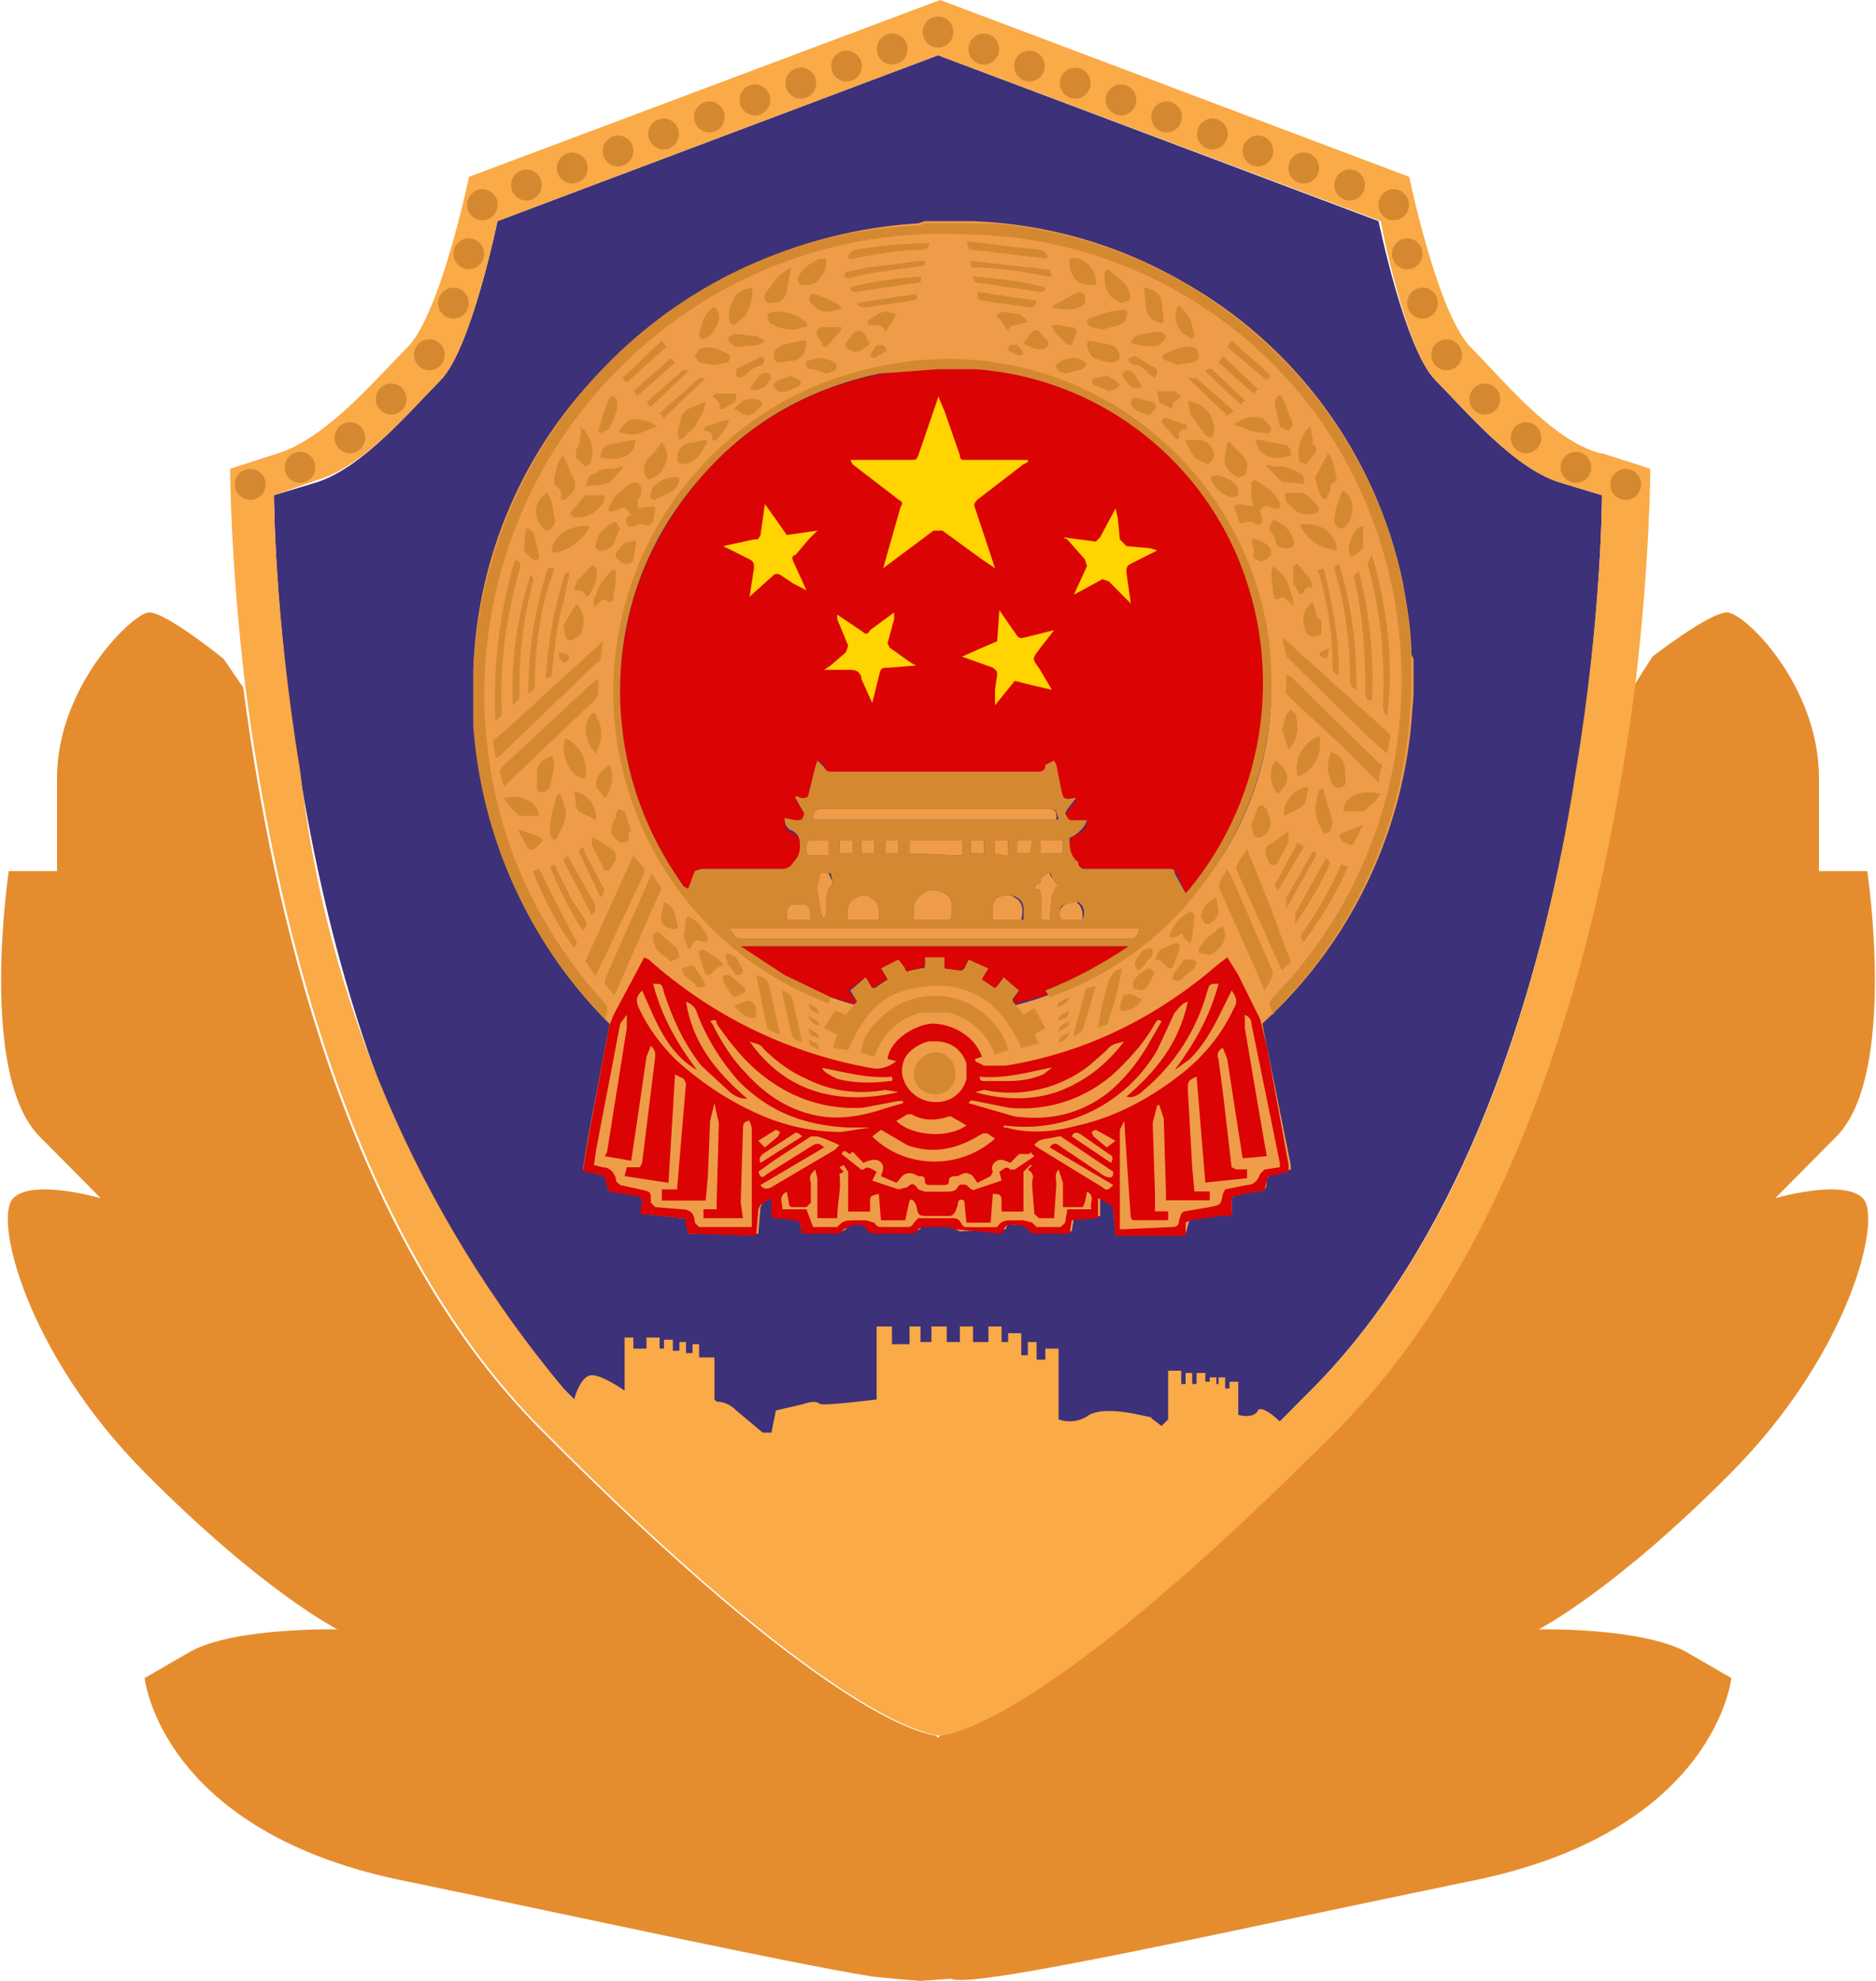 <?xml version="1.0" encoding="UTF-8"?>
<svg width="18px" height="19px" viewBox="0 0 18 19" version="1.1" xmlns="http://www.w3.org/2000/svg" xmlns:xlink="http://www.w3.org/1999/xlink">
    <!-- Generator: Sketch 59.1 (86144) - https://sketch.com -->
    <title>分组</title>
    <desc>Created with Sketch.</desc>
    <g id="页面-1" stroke="none" stroke-width="1" fill="none" fill-rule="evenodd">
        <g id="一窗办首页3.1" transform="translate(-709, -2988)">
            <g id="编组-18" transform="translate(0, 2785)">
                <g id="编组-4" transform="translate(360, 201)">
                    <g id="公网安备icon" transform="translate(349, 2)">
                        <g id="分组">
                            <path d="M14.951,4.623 C14.509,4.474 14.068,3.944 13.773,3.647 C13.479,3.35 13.227,2.121 13.227,2.121 L9,0.53 L4.773,2.121 C4.773,2.121 4.521,3.35 4.227,3.647 C3.932,3.944 3.491,4.474 3.049,4.623 L2.629,4.75 C2.629,4.75 2.629,10.539 5.425,13.338 C8.201,16.158 9,16.095 9,16.095 C9,16.095 9.799,16.158 12.575,13.338 C15.371,10.539 15.371,4.75 15.371,4.75 L14.951,4.623 Z" id="路径" fill="#3D3179"></path>
                            <path d="M17.033,11.493 L17.621,10.9 C18.21,10.306 17.916,8.355 17.916,8.355 L17.453,8.355 L17.453,7.464 C17.453,6.574 16.738,5.874 16.57,5.874 C16.402,5.874 15.855,6.298 15.855,6.298 L15.666,6.595 C15.393,8.673 14.699,11.811 12.827,13.699 C10.114,16.434 9.168,16.625 9.021,16.646 L9,16.667 L8.979,16.646 C8.832,16.625 7.886,16.434 5.173,13.699 C3.301,11.811 2.607,8.673 2.334,6.595 L2.145,6.319 C2.145,6.319 1.598,5.874 1.43,5.874 C1.283,5.874 0.547,6.574 0.547,7.464 L0.547,8.355 L0.084,8.355 C0.084,8.355 -0.21,10.306 0.379,10.9 L0.967,11.493 C0.967,11.493 0.315,11.302 0.126,11.493 C-0.063,11.684 0.252,12.978 1.388,14.123 C2.523,15.268 3.238,15.628 3.238,15.628 C3.238,15.628 2.25,15.607 1.829,15.84 L1.388,16.095 C1.388,16.095 1.535,17.537 3.806,18.025 C5.551,18.385 7.465,18.809 8.369,18.958 L8.579,18.979 L8.832,19 L9.126,18.979 C9.315,19.085 11.923,18.491 14.194,18.025 C16.465,17.537 16.612,16.095 16.612,16.095 L16.171,15.84 C15.729,15.607 14.762,15.628 14.762,15.628 C14.762,15.628 15.477,15.268 16.612,14.123 C17.748,12.978 18.063,11.684 17.874,11.493 C17.685,11.302 17.033,11.493 17.033,11.493 Z" id="路径" fill="#E58D2E"></path>
                            <path d="M15.35,4.347 C14.888,4.22 14.425,3.647 14.11,3.329 C13.794,3.011 13.521,1.696 13.521,1.696 L9.021,0 L4.5,1.696 C4.5,1.696 4.227,3.011 3.911,3.329 C3.596,3.647 3.133,4.199 2.671,4.347 L2.208,4.496 C2.208,4.496 2.208,5.365 2.355,6.595 C2.629,8.673 3.322,11.811 5.194,13.699 C7.907,16.434 8.853,16.625 9,16.646 L9.042,16.646 C9.189,16.625 10.136,16.434 12.848,13.699 C14.72,11.811 15.414,8.673 15.687,6.595 C15.834,5.365 15.834,4.496 15.834,4.496 L15.371,4.347 L15.35,4.347 Z M15.119,7.401 C14.825,9.309 14.131,11.79 12.575,13.338 L12.28,13.635 C12.196,13.55 12.091,13.487 12.07,13.529 C12.028,13.614 11.881,13.571 11.881,13.571 L11.881,13.253 L11.797,13.253 L11.797,13.317 L11.755,13.317 L11.755,13.211 L11.692,13.211 L11.692,13.275 L11.671,13.275 L11.671,13.211 L11.607,13.211 L11.607,13.253 L11.565,13.253 L11.565,13.169 L11.481,13.169 L11.481,13.275 L11.439,13.275 L11.439,13.169 L11.376,13.169 L11.376,13.275 L11.334,13.275 L11.334,13.147 L11.208,13.147 L11.208,13.614 L11.145,13.677 L11.061,13.614 L11.04,13.593 L10.935,13.571 C10.935,13.571 10.598,13.487 10.451,13.571 C10.304,13.677 10.157,13.614 10.157,13.614 L10.157,12.935 L10.03,12.935 L10.03,13.041 L9.946,13.041 L9.946,12.872 L9.862,12.872 L9.862,12.999 L9.799,12.999 L9.799,12.787 L9.673,12.787 L9.673,12.872 L9.61,12.872 L9.61,12.723 L9.484,12.723 L9.484,12.872 L9.336,12.872 L9.336,12.723 L9.21,12.723 L9.21,12.872 L9.084,12.872 L9.084,12.723 L8.937,12.723 L8.937,12.872 L8.832,12.872 L8.832,12.723 L8.727,12.723 L8.727,12.893 L8.558,12.893 L8.558,12.723 L8.411,12.723 L8.411,13.423 C8.411,13.423 7.907,13.487 7.864,13.465 C7.822,13.423 7.717,13.465 7.717,13.465 L7.444,13.529 L7.402,13.741 L7.318,13.741 L7.065,13.529 C6.981,13.444 6.897,13.444 6.876,13.444 L6.855,13.423 L6.855,13.02 L6.708,13.02 L6.708,12.893 L6.645,12.893 L6.645,12.978 L6.582,12.978 L6.582,12.872 L6.519,12.872 L6.519,12.956 L6.456,12.956 L6.456,12.85 L6.371,12.85 L6.371,12.935 L6.329,12.935 L6.329,12.829 L6.203,12.829 L6.203,12.935 L6.077,12.935 L6.077,12.829 L5.993,12.829 L5.993,13.338 C5.993,13.338 5.783,13.19 5.678,13.19 C5.593,13.19 5.53,13.338 5.509,13.423 L5.425,13.338 L5.425,13.338 C4.014,11.656 3.129,9.59 2.881,7.401 C2.629,5.874 2.629,4.75 2.629,4.75 L3.049,4.602 C3.491,4.474 3.932,3.944 4.227,3.647 C4.521,3.35 4.773,2.121 4.773,2.121 L9,0.53 L13.248,2.121 C13.248,2.121 13.479,3.35 13.773,3.647 C14.068,3.944 14.509,4.474 14.951,4.623 L15.371,4.75 C15.371,4.75 15.371,5.895 15.119,7.401 L15.119,7.401 Z" id="形状" fill="#FAAA46" fill-rule="nonzero"></path>
                            <path d="M8.853,0.307 L8.853,0.307 C8.853,0.389 8.919,0.456 9,0.456 C9.081,0.456 9.147,0.389 9.147,0.307 L9.147,0.307 C9.147,0.225 9.081,0.159 9,0.159 C8.919,0.159 8.853,0.225 8.853,0.307 L8.853,0.307 Z" id="路径" fill="#D48931"></path>
                            <path d="M8.413,0.471 L8.413,0.471 C8.413,0.553 8.479,0.619 8.561,0.619 C8.642,0.619 8.708,0.553 8.708,0.471 L8.708,0.471 C8.708,0.389 8.642,0.322 8.561,0.322 C8.479,0.322 8.413,0.389 8.413,0.471 L8.413,0.471 Z" id="路径" fill="#D48931"></path>
                            <path d="M7.976,0.634 L7.976,0.634 C7.976,0.716 8.042,0.782 8.123,0.782 C8.204,0.782 8.27,0.716 8.27,0.634 L8.27,0.634 C8.27,0.552 8.204,0.486 8.123,0.486 C8.042,0.486 7.976,0.552 7.976,0.634 L7.976,0.634 Z" id="路径" fill="#D48931"></path>
                            <path d="M7.536,0.797 L7.536,0.797 C7.536,0.879 7.602,0.946 7.684,0.946 C7.765,0.946 7.831,0.879 7.831,0.797 L7.831,0.797 C7.831,0.715 7.765,0.649 7.684,0.649 C7.602,0.649 7.536,0.715 7.536,0.797 L7.536,0.797 Z" id="路径" fill="#D48931"></path>
                            <path d="M7.097,0.958 L7.097,0.958 C7.097,1.04 7.163,1.107 7.244,1.107 C7.325,1.107 7.391,1.04 7.391,0.958 L7.391,0.958 C7.391,0.877 7.325,0.81 7.244,0.81 C7.163,0.81 7.097,0.877 7.097,0.958 L7.097,0.958 Z" id="路径" fill="#D48931"></path>
                            <path d="M6.66,1.122 L6.66,1.122 C6.66,1.204 6.725,1.27 6.807,1.27 C6.888,1.27 6.954,1.204 6.954,1.122 L6.954,1.122 C6.954,1.04 6.888,0.973 6.807,0.973 C6.725,0.973 6.66,1.04 6.66,1.122 L6.66,1.122 Z" id="路径" fill="#D48931"></path>
                            <path d="M6.22,1.285 L6.22,1.285 C6.22,1.367 6.286,1.433 6.367,1.433 C6.449,1.433 6.514,1.367 6.514,1.285 L6.514,1.285 C6.514,1.203 6.449,1.137 6.367,1.137 C6.286,1.137 6.22,1.203 6.22,1.285 L6.22,1.285 Z" id="路径" fill="#D48931"></path>
                            <path d="M5.783,1.448 L5.783,1.448 C5.783,1.53 5.849,1.597 5.93,1.597 C6.011,1.597 6.077,1.53 6.077,1.448 L6.077,1.448 C6.077,1.366 6.011,1.3 5.93,1.3 C5.849,1.3 5.783,1.366 5.783,1.448 L5.783,1.448 Z" id="路径" fill="#D48931"></path>
                            <path d="M5.343,1.612 L5.343,1.612 C5.343,1.694 5.409,1.76 5.49,1.76 C5.572,1.76 5.638,1.694 5.638,1.612 L5.638,1.612 C5.638,1.53 5.572,1.463 5.49,1.463 C5.409,1.463 5.343,1.53 5.343,1.612 L5.343,1.612 Z" id="路径" fill="#D48931"></path>
                            <path d="M4.904,1.775 L4.904,1.775 C4.904,1.857 4.97,1.923 5.051,1.923 C5.132,1.923 5.198,1.857 5.198,1.775 L5.198,1.775 C5.198,1.693 5.132,1.626 5.051,1.626 C4.97,1.626 4.904,1.693 4.904,1.775 L4.904,1.775 Z" id="路径" fill="#D48931"></path>
                            <path d="M4.481,1.964 L4.481,1.964 C4.481,2.046 4.547,2.112 4.628,2.112 C4.71,2.112 4.775,2.046 4.775,1.964 L4.775,1.964 C4.775,1.882 4.71,1.815 4.628,1.815 C4.547,1.815 4.481,1.882 4.481,1.964 L4.481,1.964 Z" id="路径" fill="#D48931"></path>
                            <path d="M3.606,3.828 L3.606,3.828 C3.606,3.91 3.672,3.976 3.754,3.976 C3.835,3.976 3.901,3.91 3.901,3.828 L3.901,3.828 C3.901,3.746 3.835,3.679 3.754,3.679 C3.672,3.679 3.606,3.746 3.606,3.828 L3.606,3.828 Z" id="路径" fill="#D48931"></path>
                            <path d="M3.972,3.403 L3.972,3.403 C3.972,3.485 4.038,3.552 4.119,3.552 C4.201,3.552 4.267,3.485 4.267,3.403 L4.267,3.403 C4.267,3.321 4.201,3.255 4.119,3.255 C4.038,3.255 3.972,3.321 3.972,3.403 L3.972,3.403 Z" id="路径" fill="#D48931"></path>
                            <path d="M2.732,4.483 L2.732,4.483 C2.732,4.565 2.797,4.631 2.879,4.631 C2.96,4.631 3.026,4.565 3.026,4.483 L3.026,4.483 C3.026,4.401 2.96,4.334 2.879,4.334 C2.797,4.334 2.732,4.401 2.732,4.483 L2.732,4.483 Z" id="路径" fill="#D48931"></path>
                            <path d="M2.254,4.646 L2.254,4.646 C2.254,4.728 2.32,4.795 2.401,4.795 C2.483,4.795 2.549,4.728 2.549,4.646 L2.549,4.646 C2.549,4.564 2.483,4.498 2.401,4.498 C2.32,4.498 2.254,4.564 2.254,4.646 L2.254,4.646 Z" id="路径" fill="#D48931"></path>
                            <path d="M3.211,4.199 L3.211,4.199 C3.211,4.281 3.277,4.347 3.358,4.347 C3.439,4.347 3.505,4.281 3.505,4.199 L3.505,4.199 C3.505,4.117 3.439,4.05 3.358,4.05 C3.277,4.05 3.211,4.117 3.211,4.199 L3.211,4.199 Z" id="路径" fill="#D48931"></path>
                            <path d="M4.204,2.907 L4.204,2.907 C4.204,2.989 4.269,3.056 4.351,3.056 C4.432,3.056 4.498,2.989 4.498,2.907 L4.498,2.907 C4.498,2.825 4.432,2.759 4.351,2.759 C4.269,2.759 4.204,2.825 4.204,2.907 L4.204,2.907 Z" id="路径" fill="#D48931"></path>
                            <path d="M4.351,2.434 L4.351,2.434 C4.351,2.516 4.417,2.583 4.498,2.583 C4.579,2.583 4.645,2.516 4.645,2.434 L4.645,2.434 C4.645,2.352 4.579,2.286 4.498,2.286 C4.417,2.286 4.351,2.352 4.351,2.434 L4.351,2.434 Z" id="路径" fill="#D48931"></path>
                            <path d="M9.292,0.471 L9.292,0.471 C9.292,0.553 9.358,0.619 9.439,0.619 C9.521,0.619 9.587,0.553 9.587,0.471 L9.587,0.471 C9.587,0.389 9.521,0.322 9.439,0.322 C9.358,0.322 9.292,0.389 9.292,0.471 L9.292,0.471 Z" id="路径" fill="#D48931"></path>
                            <path d="M9.73,0.634 L9.73,0.634 C9.73,0.716 9.796,0.782 9.877,0.782 C9.958,0.782 10.024,0.716 10.024,0.634 L10.024,0.634 C10.024,0.552 9.958,0.486 9.877,0.486 C9.796,0.486 9.73,0.552 9.73,0.634 L9.73,0.634 Z" id="路径" fill="#D48931"></path>
                            <path d="M10.169,0.797 L10.169,0.797 C10.169,0.879 10.235,0.946 10.316,0.946 C10.398,0.946 10.464,0.879 10.464,0.797 L10.464,0.797 C10.464,0.715 10.398,0.649 10.316,0.649 C10.235,0.649 10.169,0.715 10.169,0.797 L10.169,0.797 Z" id="路径" fill="#D48931"></path>
                            <path d="M10.609,0.958 L10.609,0.958 C10.609,1.04 10.675,1.107 10.756,1.107 C10.837,1.107 10.903,1.04 10.903,0.958 L10.903,0.958 C10.903,0.877 10.837,0.81 10.756,0.81 C10.675,0.81 10.609,0.877 10.609,0.958 L10.609,0.958 Z" id="路径" fill="#D48931"></path>
                            <path d="M11.046,1.122 L11.046,1.122 C11.046,1.204 11.112,1.27 11.193,1.27 C11.275,1.27 11.34,1.204 11.34,1.122 L11.34,1.122 C11.34,1.04 11.275,0.973 11.193,0.973 C11.112,0.973 11.046,1.04 11.046,1.122 L11.046,1.122 Z" id="路径" fill="#D48931"></path>
                            <path d="M11.486,1.285 L11.486,1.285 C11.486,1.367 11.551,1.433 11.633,1.433 C11.714,1.433 11.78,1.367 11.78,1.285 L11.78,1.285 C11.78,1.203 11.714,1.137 11.633,1.137 C11.551,1.137 11.486,1.203 11.486,1.285 L11.486,1.285 Z" id="路径" fill="#D48931"></path>
                            <path d="M11.923,1.448 L11.923,1.448 C11.923,1.53 11.989,1.597 12.07,1.597 C12.151,1.597 12.217,1.53 12.217,1.448 L12.217,1.448 C12.217,1.366 12.151,1.3 12.07,1.3 C11.989,1.3 11.923,1.366 11.923,1.448 L11.923,1.448 Z" id="路径" fill="#D48931"></path>
                            <path d="M12.362,1.612 L12.362,1.612 C12.362,1.694 12.428,1.76 12.51,1.76 C12.591,1.76 12.657,1.694 12.657,1.612 L12.657,1.612 C12.657,1.53 12.591,1.463 12.51,1.463 C12.428,1.463 12.362,1.53 12.362,1.612 L12.362,1.612 Z" id="路径" fill="#D48931"></path>
                            <path d="M12.802,1.775 L12.802,1.775 C12.802,1.857 12.868,1.923 12.949,1.923 C13.03,1.923 13.096,1.857 13.096,1.775 L13.096,1.775 C13.096,1.693 13.03,1.626 12.949,1.626 C12.868,1.626 12.802,1.693 12.802,1.775 L12.802,1.775 Z" id="路径" fill="#D48931"></path>
                            <path d="M13.225,1.964 L13.225,1.964 C13.225,2.046 13.29,2.112 13.372,2.112 C13.453,2.112 13.519,2.046 13.519,1.964 L13.519,1.964 C13.519,1.882 13.453,1.815 13.372,1.815 C13.29,1.815 13.225,1.882 13.225,1.964 L13.225,1.964 Z" id="路径" fill="#D48931"></path>
                            <path d="M14.099,3.828 L14.099,3.828 C14.099,3.91 14.165,3.976 14.246,3.976 C14.328,3.976 14.394,3.91 14.394,3.828 L14.394,3.828 C14.394,3.746 14.328,3.679 14.246,3.679 C14.165,3.679 14.099,3.746 14.099,3.828 L14.099,3.828 Z" id="路径" fill="#D48931"></path>
                            <path d="M13.733,3.403 L13.733,3.403 C13.733,3.485 13.799,3.552 13.881,3.552 C13.962,3.552 14.028,3.485 14.028,3.403 L14.028,3.403 C14.028,3.321 13.962,3.255 13.881,3.255 C13.799,3.255 13.733,3.321 13.733,3.403 L13.733,3.403 Z" id="路径" fill="#D48931"></path>
                            <path d="M14.974,4.483 L14.974,4.483 C14.974,4.565 15.04,4.631 15.121,4.631 C15.203,4.631 15.268,4.565 15.268,4.483 L15.268,4.483 C15.268,4.401 15.203,4.334 15.121,4.334 C15.04,4.334 14.974,4.401 14.974,4.483 L14.974,4.483 Z" id="路径" fill="#D48931"></path>
                            <path d="M15.451,4.646 L15.451,4.646 C15.451,4.728 15.517,4.795 15.599,4.795 C15.68,4.795 15.746,4.728 15.746,4.646 L15.746,4.646 C15.746,4.564 15.68,4.498 15.599,4.498 C15.517,4.498 15.451,4.564 15.451,4.646 L15.451,4.646 Z" id="路径" fill="#D48931"></path>
                            <path d="M14.495,4.199 L14.495,4.199 C14.495,4.281 14.561,4.347 14.642,4.347 C14.723,4.347 14.789,4.281 14.789,4.199 L14.789,4.199 C14.789,4.117 14.723,4.05 14.642,4.05 C14.561,4.05 14.495,4.117 14.495,4.199 L14.495,4.199 Z" id="路径" fill="#D48931"></path>
                            <path d="M13.502,2.907 L13.502,2.907 C13.502,2.989 13.568,3.056 13.649,3.056 C13.731,3.056 13.796,2.989 13.796,2.907 L13.796,2.907 C13.796,2.825 13.731,2.759 13.649,2.759 C13.568,2.759 13.502,2.825 13.502,2.907 L13.502,2.907 Z" id="路径" fill="#D48931"></path>
                            <path d="M13.355,2.434 L13.355,2.434 C13.355,2.516 13.421,2.583 13.502,2.583 C13.583,2.583 13.649,2.516 13.649,2.434 L13.649,2.434 C13.649,2.352 13.583,2.286 13.502,2.286 C13.421,2.286 13.355,2.352 13.355,2.434 L13.355,2.434 Z" id="路径" fill="#D48931"></path>
                            <path d="M13.542,6.277 C13.542,6.044 13.5,5.81 13.458,5.577 L13.458,5.577 C13.198,4.351 12.423,3.299 11.334,2.693 L11.334,2.693 C10.723,2.343 10.038,2.147 9.336,2.121 L8.874,2.121 L8.811,2.142 L8.811,2.142 C7.654,2.213 6.566,2.72 5.762,3.563 L5.762,3.563 C5.018,4.323 4.583,5.337 4.542,6.404 L4.542,6.955 L4.584,7.273 L4.584,7.273 C4.71,8.208 5.13,9.078 5.783,9.754 L5.804,9.776 L5.846,9.818 L5.846,9.839 L5.636,10.942 L5.593,11.218 L5.72,11.26 C5.825,11.281 5.825,11.281 5.825,11.366 C5.825,11.408 5.846,11.408 5.867,11.408 L6.098,11.451 C6.14,11.472 6.161,11.472 6.161,11.536 L6.161,11.642 L6.54,11.684 C6.582,11.684 6.582,11.705 6.582,11.727 L6.603,11.833 L7.276,11.833 L7.297,11.578 L7.318,11.536 L7.423,11.472 L7.423,11.621 C7.423,11.663 7.423,11.663 7.465,11.663 L7.654,11.684 L7.675,11.727 L7.696,11.811 L8.075,11.811 L8.117,11.79 C8.138,11.748 8.159,11.727 8.201,11.727 L8.243,11.727 C8.285,11.727 8.327,11.748 8.327,11.79 L8.369,11.811 L8.769,11.811 L8.832,11.79 C8.832,11.748 8.853,11.748 8.874,11.748 L9.105,11.748 C9.126,11.748 9.147,11.748 9.168,11.79 L9.21,11.811 L9.21,11.811 C9.357,11.801 9.505,11.794 9.652,11.79 C9.652,11.748 9.694,11.727 9.715,11.748 L9.757,11.748 C9.82,11.727 9.862,11.748 9.883,11.79 L9.925,11.811 L10.283,11.811 L10.304,11.684 L10.556,11.663 L10.556,11.472 L10.682,11.557 L10.682,11.599 L10.703,11.833 L11.376,11.833 L11.376,11.833 C11.39,11.783 11.404,11.734 11.418,11.684 L11.713,11.642 L11.818,11.642 L11.818,11.493 L11.86,11.451 L12.049,11.43 C12.154,11.409 12.154,11.409 12.154,11.303 L12.196,11.26 L12.385,11.218 L12.385,11.175 L12.154,10.03 L12.112,9.818 L12.112,9.818 C12.931,9.072 13.441,8.043 13.542,6.934 L13.563,6.659 L13.563,6.319 L13.542,6.277 L13.542,6.277 Z M9.715,9.648 C9.589,9.436 9.294,9.309 8.979,9.309 C8.664,9.309 8.39,9.436 8.243,9.648 C6.897,9.309 5.93,8.079 5.93,6.616 C5.93,4.877 7.339,3.499 9.063,3.499 C10.787,3.499 12.196,4.898 12.196,6.616 C12.196,8.079 11.103,9.309 9.715,9.648 Z" id="形状" fill="#EF9C48" fill-rule="nonzero"></path>
                            <path d="M6.603,11.833 L6.582,11.748 C6.582,11.705 6.582,11.684 6.54,11.684 L6.14,11.642 L6.161,11.536 C6.161,11.493 6.14,11.472 6.098,11.472 L5.846,11.43 L5.825,11.387 C5.804,11.281 5.804,11.281 5.72,11.26 L5.593,11.239 L5.636,10.963 L5.846,9.839 L5.888,9.733 L6.182,9.182 L6.224,9.203 L6.224,9.203 C6.824,9.74 7.559,10.1 8.348,10.242 C8.432,10.263 8.516,10.242 8.6,10.179 L8.516,10.157 C8.537,9.988 8.748,9.839 8.937,9.818 C9.147,9.818 9.357,9.945 9.421,10.136 L9.357,10.157 L9.357,10.179 L9.442,10.221 L9.652,10.221 C10.43,10.094 11.103,9.754 11.692,9.246 L11.776,9.182 L11.881,9.352 L12.091,9.776 L12.154,10.03 L12.364,11.175 L12.364,11.239 L12.196,11.281 C12.154,11.281 12.154,11.302 12.154,11.324 C12.133,11.43 12.133,11.43 12.049,11.43 L11.86,11.472 C11.818,11.472 11.818,11.493 11.818,11.515 L11.818,11.663 L11.713,11.663 L11.418,11.705 L11.376,11.727 L11.376,11.854 L10.703,11.854 L10.682,11.599 L10.661,11.557 L10.535,11.493 L10.535,11.684 L10.283,11.705 L10.262,11.833 L9.904,11.833 L9.883,11.811 C9.841,11.769 9.799,11.748 9.736,11.748 L9.715,11.748 C9.673,11.748 9.652,11.748 9.631,11.79 C9.631,11.833 9.61,11.833 9.589,11.833 L9.589,11.833 C9.442,11.816 9.295,11.801 9.147,11.79 L9.105,11.769 L8.853,11.769 L8.811,11.79 L8.769,11.833 L8.369,11.833 L8.327,11.811 C8.306,11.769 8.285,11.748 8.243,11.748 L8.201,11.748 L8.096,11.79 L8.054,11.833 L7.696,11.833 L7.675,11.727 L7.633,11.705 L7.444,11.684 C7.423,11.684 7.402,11.684 7.402,11.642 L7.402,11.493 L7.297,11.557 L7.276,11.599 L7.255,11.854 L6.603,11.833 L6.603,11.833 Z M10.787,10.751 L10.745,10.836 L10.745,11.79 L10.787,11.79 L11.25,11.769 C11.292,11.769 11.313,11.748 11.313,11.705 L11.334,11.642 L11.355,11.621 L11.607,11.578 C11.713,11.557 11.713,11.557 11.734,11.451 L11.755,11.408 L11.965,11.366 C12.028,11.366 12.07,11.324 12.091,11.26 L12.133,11.218 L12.28,11.196 L12.28,11.154 L12.007,9.818 C12.007,9.776 11.986,9.754 11.944,9.733 L11.944,9.86 L11.944,9.86 C12.013,10.27 12.083,10.68 12.154,11.089 L12.154,11.089 C12.077,11.097 12,11.104 11.923,11.11 L11.775,10.156 L11.733,10.05 C11.691,10.071 11.67,10.113 11.691,10.156 L11.733,10.474 L11.817,11.195 L11.86,11.216 L11.965,11.216 L11.965,11.301 L11.565,11.343 L11.481,10.325 C11.397,10.368 11.397,10.368 11.397,10.453 L11.439,11.195 L11.46,11.428 L11.607,11.428 L11.607,11.513 L11.187,11.513 L11.187,11.428 L11.166,10.728 L11.124,10.601 L11.103,10.601 L11.06,10.771 L11.082,11.449 L11.082,11.619 L11.208,11.619 L11.208,11.704 L10.871,11.704 L10.85,11.683 L10.85,11.683 C10.828,11.372 10.807,11.061 10.787,10.75 L10.787,10.751 Z M5.804,11.09 L5.825,11.048 L6.014,9.86 L6.014,9.733 L5.951,9.818 L5.72,11.027 L5.699,11.175 L5.783,11.196 C5.846,11.196 5.888,11.239 5.909,11.302 C5.909,11.345 5.93,11.345 5.951,11.366 L6.14,11.408 C6.245,11.43 6.245,11.43 6.245,11.515 L6.245,11.536 L6.287,11.578 L6.54,11.599 C6.624,11.599 6.666,11.642 6.666,11.727 L6.708,11.769 L7.213,11.769 L7.213,10.815 L7.192,10.751 C7.15,10.751 7.129,10.772 7.129,10.815 L7.107,11.536 L7.129,11.684 L6.75,11.684 L6.75,11.599 L6.876,11.599 L6.876,11.536 L6.897,10.772 L6.855,10.581 L6.813,10.751 L6.792,11.281 L6.771,11.515 L6.35,11.515 L6.35,11.408 L6.498,11.408 L6.498,11.387 L6.582,10.391 L6.561,10.348 L6.477,10.306 L6.414,11.345 L5.993,11.281 L6.014,11.196 L6.14,11.196 L6.161,11.154 L6.287,10.136 C6.287,10.094 6.287,10.073 6.245,10.03 L6.203,10.136 L6.098,10.857 L6.056,11.133 L5.804,11.09 Z M10.114,11.684 L9.967,11.684 L9.925,11.642 L9.904,11.387 L9.904,11.324 C9.925,11.281 9.904,11.239 9.862,11.218 L9.904,11.175 L9.883,11.175 L9.82,11.239 L9.82,11.621 L9.61,11.621 L9.61,11.536 C9.61,11.472 9.61,11.451 9.526,11.451 L9.505,11.727 L9.273,11.727 L9.252,11.515 C9.21,11.493 9.189,11.515 9.189,11.557 L9.168,11.621 C9.147,11.642 9.147,11.663 9.105,11.663 L8.916,11.663 C8.811,11.663 8.811,11.663 8.79,11.557 C8.769,11.515 8.748,11.493 8.727,11.515 L8.685,11.705 L8.453,11.705 L8.432,11.451 C8.348,11.472 8.348,11.472 8.348,11.536 L8.348,11.621 L8.138,11.621 L8.138,11.239 L8.096,11.175 L8.054,11.196 L8.096,11.239 L8.054,11.26 C8.075,11.408 8.033,11.536 8.033,11.684 L7.843,11.684 L7.843,11.302 L7.822,11.218 C7.78,11.26 7.759,11.281 7.78,11.345 L7.78,11.536 L7.738,11.578 L7.612,11.578 C7.57,11.578 7.57,11.557 7.57,11.536 L7.549,11.43 C7.465,11.472 7.507,11.536 7.507,11.599 L7.738,11.599 L7.738,11.599 C7.759,11.656 7.78,11.713 7.801,11.769 L8.033,11.769 L8.054,11.748 C8.096,11.705 8.138,11.705 8.201,11.705 L8.306,11.705 L8.39,11.727 C8.411,11.769 8.432,11.769 8.474,11.769 L8.706,11.769 C8.727,11.769 8.748,11.769 8.769,11.727 L8.811,11.684 L9.147,11.684 C9.189,11.684 9.21,11.705 9.231,11.748 L9.252,11.769 L9.252,11.769 C9.357,11.772 9.463,11.772 9.568,11.769 C9.61,11.705 9.652,11.705 9.715,11.705 L9.82,11.705 L9.904,11.727 L9.946,11.769 L10.178,11.769 L10.22,11.727 L10.241,11.599 L10.472,11.599 C10.451,11.536 10.514,11.472 10.43,11.43 L10.409,11.536 L10.388,11.578 L10.199,11.578 L10.199,11.345 L10.157,11.218 C10.114,11.26 10.135,11.302 10.135,11.366 L10.114,11.684 L10.114,11.684 Z M6.161,9.5 C6.098,9.564 6.098,9.606 6.14,9.691 C6.224,9.86 6.329,10.009 6.477,10.157 C6.708,10.369 6.96,10.539 7.234,10.666 C7.507,10.794 7.78,10.857 8.075,10.857 L8.348,10.815 L8.138,10.815 C7.717,10.794 7.381,10.666 7.086,10.369 C6.918,10.179 6.771,9.945 6.687,9.712 C6.666,9.648 6.624,9.627 6.582,9.606 C6.645,10.009 6.876,10.285 7.171,10.539 C7.107,10.539 7.044,10.518 6.981,10.454 L6.729,10.221 C6.561,10.009 6.456,9.776 6.371,9.521 C6.35,9.436 6.35,9.436 6.266,9.436 C6.35,9.754 6.498,10.009 6.687,10.263 C6.393,10.094 6.287,9.776 6.161,9.5 Z M9.631,10.794 L9.631,10.815 L9.652,10.815 C9.883,10.878 10.114,10.857 10.346,10.794 C10.724,10.709 11.061,10.518 11.355,10.285 C11.565,10.115 11.734,9.903 11.839,9.67 C11.881,9.606 11.86,9.564 11.818,9.5 L11.713,9.712 C11.629,9.882 11.544,10.03 11.418,10.157 L11.271,10.263 C11.46,10.009 11.607,9.754 11.692,9.436 C11.607,9.436 11.607,9.436 11.586,9.5 L11.586,9.5 C11.485,9.874 11.272,10.207 10.977,10.454 C10.935,10.497 10.871,10.539 10.808,10.518 C11.082,10.285 11.313,10.009 11.397,9.606 C11.334,9.627 11.313,9.67 11.271,9.712 L11.103,10.073 L11.103,10.073 C10.802,10.591 10.221,10.876 9.631,10.794 L9.631,10.794 Z M6.813,9.797 L6.834,9.818 C6.918,9.988 7.023,10.157 7.15,10.285 C7.318,10.475 7.528,10.624 7.78,10.688 C8.033,10.751 8.264,10.709 8.516,10.624 L8.664,10.581 L8.664,10.56 L8.621,10.56 L8.285,10.624 C7.97,10.645 7.675,10.56 7.423,10.391 C7.192,10.242 7.023,10.03 6.876,9.818 C6.876,9.776 6.855,9.776 6.813,9.797 Z M11.145,9.797 C11.124,9.776 11.103,9.776 11.082,9.818 C10.998,9.967 10.893,10.094 10.766,10.221 L10.766,10.221 C10.483,10.518 10.08,10.667 9.673,10.624 L9.357,10.56 C9.336,10.56 9.315,10.539 9.294,10.581 L9.736,10.709 C10.072,10.751 10.367,10.688 10.64,10.475 C10.787,10.348 10.893,10.221 10.998,10.051 L11.145,9.797 L11.145,9.797 Z M8.075,11.069 L8.264,11.218 L8.285,11.218 C8.327,11.175 8.369,11.218 8.411,11.239 L8.369,11.324 L8.621,11.408 L8.706,11.387 C8.748,11.345 8.769,11.345 8.811,11.408 L8.874,11.43 L9.063,11.43 C9.126,11.43 9.168,11.43 9.189,11.387 C9.21,11.345 9.252,11.366 9.273,11.366 C9.294,11.387 9.336,11.43 9.357,11.408 L9.61,11.324 L9.589,11.239 C9.631,11.218 9.652,11.175 9.694,11.218 L9.736,11.218 L9.925,11.09 L9.883,11.048 L9.883,11.069 L9.778,11.069 L9.694,11.154 C9.652,11.133 9.589,11.112 9.568,11.133 C9.526,11.154 9.505,11.196 9.526,11.239 L9.505,11.281 L9.379,11.345 C9.357,11.324 9.336,11.26 9.294,11.26 C9.273,11.239 9.231,11.26 9.189,11.281 C9.147,11.281 9.105,11.281 9.105,11.324 C9.105,11.366 9.084,11.366 9.042,11.366 L8.937,11.366 C8.895,11.366 8.874,11.366 8.874,11.324 C8.874,11.281 8.853,11.281 8.811,11.281 L8.769,11.26 C8.706,11.239 8.664,11.26 8.621,11.324 L8.6,11.345 L8.453,11.281 C8.474,11.218 8.495,11.175 8.432,11.133 C8.39,11.112 8.327,11.133 8.285,11.154 L8.222,11.09 C8.201,11.069 8.18,11.027 8.159,11.069 C8.138,11.069 8.096,11.006 8.075,11.069 Z M8.979,9.988 L8.916,9.988 C8.811,10.009 8.685,10.094 8.664,10.2 C8.621,10.348 8.727,10.518 8.895,10.56 C9.063,10.603 9.231,10.518 9.273,10.348 L9.273,10.2 C9.231,10.073 9.126,9.988 8.979,9.988 Z M9.547,10.921 L9.484,10.878 C9.442,10.857 9.421,10.878 9.379,10.9 C9.168,11.027 8.937,11.069 8.706,10.984 L8.453,10.836 L8.369,10.9 C8.664,11.196 9.189,11.239 9.547,10.921 Z M7.297,11.366 C7.318,11.408 7.36,11.408 7.402,11.387 L8.012,11.027 L8.054,10.984 L8.012,10.963 L7.907,10.921 L7.843,10.9 L7.78,10.9 L7.423,11.133 L7.276,11.239 C7.297,11.302 7.318,11.302 7.36,11.26 L7.801,10.984 C7.843,10.963 7.864,10.963 7.907,11.006 L7.297,11.366 Z M10.682,11.366 L10.072,11.006 C10.093,10.963 10.136,10.963 10.157,10.984 L10.598,11.281 C10.661,11.302 10.682,11.302 10.682,11.239 L10.178,10.9 L10.157,10.9 L10.051,10.921 C10.009,10.921 9.946,10.942 9.925,10.984 L9.988,11.027 L10.577,11.387 C10.619,11.43 10.64,11.408 10.682,11.366 Z M9.357,10.475 C9.652,10.56 9.967,10.56 10.241,10.433 C10.472,10.327 10.64,10.179 10.787,9.988 C10.724,10.009 10.661,10.009 10.619,10.073 L10.451,10.221 L10.451,10.221 C10.164,10.443 9.796,10.529 9.442,10.454 L9.357,10.475 L9.357,10.475 Z M8.621,10.475 L8.495,10.454 C8.243,10.497 7.991,10.475 7.738,10.348 C7.591,10.285 7.444,10.179 7.318,10.051 C7.297,10.009 7.234,10.009 7.192,9.988 C7.549,10.497 8.075,10.603 8.621,10.475 Z M8.6,10.751 C8.748,10.9 9.105,10.921 9.273,10.794 L9.126,10.709 L9.105,10.709 C8.979,10.751 8.853,10.751 8.748,10.688 L8.706,10.688 L8.6,10.751 Z M10.093,10.242 L10.072,10.242 C9.862,10.285 9.652,10.348 9.4,10.327 C9.4,10.348 9.4,10.369 9.442,10.369 L9.673,10.369 C9.799,10.369 9.904,10.348 10.009,10.306 L10.093,10.242 Z M7.886,10.242 C7.907,10.285 7.949,10.306 8.033,10.348 C8.201,10.391 8.369,10.391 8.537,10.369 C8.579,10.369 8.558,10.348 8.558,10.327 C8.327,10.348 8.117,10.285 7.886,10.242 Z M10.283,10.9 L10.661,11.154 C10.682,11.112 10.682,11.09 10.64,11.069 L10.367,10.878 C10.325,10.857 10.304,10.857 10.283,10.9 Z M7.297,11.154 L7.696,10.9 C7.654,10.857 7.633,10.857 7.612,10.878 L7.318,11.069 C7.297,11.09 7.276,11.112 7.297,11.154 Z M10.703,10.942 L10.514,10.836 L10.472,10.857 L10.493,10.9 L10.619,11.006 L10.703,10.942 Z M7.339,11.006 L7.465,10.9 L7.486,10.857 L7.444,10.836 L7.276,10.942 L7.339,11.006 Z" id="形状" fill="#DB0303" fill-rule="nonzero"></path>
                            <path d="M9.336,2.142 L9.526,2.142 L9.526,2.142 C10.671,2.236 11.734,2.776 12.491,3.647 L12.491,3.647 C13.128,4.377 13.499,5.305 13.542,6.277 L13.542,6.658 L13.521,6.934 L13.521,6.934 C13.428,7.977 12.974,8.952 12.238,9.691 L12.217,9.733 L12.175,9.627 L12.196,9.585 L12.196,9.585 C13.679,8.078 13.866,5.711 12.638,3.987 L12.638,3.987 C11.844,2.902 10.589,2.258 9.252,2.248 L9.252,2.248 C6.828,2.13 4.768,4.016 4.651,6.461 C4.646,6.569 4.645,6.678 4.647,6.786 C4.689,7.888 5.089,8.843 5.825,9.648 L5.825,9.712 L5.804,9.776 L5.614,9.564 L5.614,9.564 C4.99,8.84 4.614,7.933 4.542,6.977 L4.542,6.425 L4.542,6.425 C4.66,4.106 6.51,2.259 8.811,2.163 L8.874,2.142 L9.336,2.142 L9.336,2.142 Z" id="路径" fill="#D48931"></path>
                            <path d="M10.03,9.86 L9.925,9.67 L9.82,9.733 L9.736,9.627 L9.715,9.585 L9.778,9.5 L9.631,9.373 L9.568,9.458 L9.421,9.394 L9.484,9.288 L9.294,9.203 L9.252,9.288 L9.231,9.309 L9.063,9.288 L9.063,9.161 L8.874,9.161 L8.874,9.246 C8.874,9.288 8.874,9.288 8.832,9.288 L8.727,9.309 C8.706,9.33 8.685,9.309 8.685,9.288 L8.643,9.182 L8.453,9.288 L8.516,9.394 L8.39,9.479 L8.306,9.373 L8.159,9.5 L8.222,9.606 L8.201,9.627 L8.117,9.733 L8.012,9.691 L7.907,9.86 L8.033,9.924 L7.991,10.051 L8.138,10.073 C8.201,9.924 8.285,9.776 8.39,9.67 C8.516,9.542 8.685,9.479 8.916,9.458 C9.168,9.436 9.4,9.521 9.547,9.67 C9.652,9.776 9.736,9.903 9.799,10.051 L9.967,10.009 L9.925,9.924 L10.03,9.86 Z" id="路径" fill="#D48931"></path>
                            <path d="M9.4,9.691 L9.4,9.691 C9.142,9.503 8.795,9.503 8.537,9.691 C8.39,9.797 8.264,9.945 8.264,10.094 L8.39,10.136 C8.474,9.903 8.621,9.776 8.832,9.712 L9.105,9.712 C9.315,9.776 9.463,9.903 9.547,10.115 L9.673,10.073 C9.652,9.945 9.547,9.797 9.4,9.691 L9.4,9.691 Z M4.752,7.273 L4.752,7.252 L4.731,7.104 L4.857,6.998 L5.762,6.171 L5.783,6.15 L5.762,6.34 L5.72,6.362 L4.794,7.252 L4.752,7.273 Z M13.311,7.231 L13.143,7.083 L13.143,7.083 C12.876,6.822 12.609,6.56 12.343,6.298 L12.301,6.107 L12.322,6.128 L13.311,7.019 C13.332,7.04 13.353,7.061 13.332,7.104 L13.311,7.231 L13.311,7.231 Z M4.836,7.549 L4.794,7.401 L4.815,7.358 L5.657,6.574 L5.741,6.51 L5.741,6.658 L5.72,6.701 L4.942,7.443 L4.836,7.549 Z M13.227,7.507 L12.911,7.189 L12.386,6.701 C12.343,6.658 12.322,6.637 12.343,6.574 L12.343,6.468 L12.386,6.489 L13.227,7.316 C13.269,7.337 13.269,7.358 13.248,7.379 L13.227,7.507 Z M5.72,9.373 L5.636,9.246 L5.614,9.224 L6.077,8.206 L6.182,8.334 L6.182,8.376 L5.72,9.352 L5.72,9.373 Z M6.245,8.376 L6.266,8.397 L6.35,8.525 L6.287,8.652 L5.909,9.521 L5.888,9.542 L5.804,9.436 L5.804,9.394 L6.245,8.397 L6.245,8.376 Z M11.965,8.143 L12.196,8.715 L12.196,8.715 C12.257,8.886 12.32,9.056 12.386,9.224 L12.301,9.309 L12.28,9.267 L11.86,8.334 L11.881,8.27 L11.965,8.143 L11.965,8.143 Z M12.133,9.5 L12.07,9.352 L11.692,8.503 L11.713,8.44 L11.776,8.334 L11.839,8.461 L12.217,9.33 L12.196,9.394 L12.133,9.5 Z M4.942,5.365 C4.984,5.386 5.005,5.407 4.984,5.471 C4.857,5.916 4.794,6.362 4.815,6.828 C4.815,6.871 4.794,6.892 4.752,6.913 C4.731,6.383 4.794,5.853 4.942,5.365 Z M13.164,5.323 C13.311,5.831 13.374,6.34 13.311,6.871 C13.29,6.849 13.269,6.828 13.269,6.765 C13.29,6.319 13.248,5.853 13.121,5.407 L13.164,5.323 Z M6.056,4.941 C5.993,4.856 5.993,4.856 5.909,4.898 L5.888,4.898 C5.846,4.92 5.825,4.898 5.846,4.856 L5.909,4.75 L6.035,4.644 L6.098,4.623 L6.14,4.644 C6.161,4.686 6.161,4.75 6.119,4.792 L6.119,4.877 L6.245,4.856 C6.287,4.856 6.287,4.856 6.287,4.898 L6.266,5.004 C6.245,5.047 6.203,5.047 6.161,5.026 L6.14,5.026 L6.098,5.047 C6.077,5.047 6.035,5.068 6.014,5.026 C5.993,5.004 6.014,4.962 6.035,4.941 L6.056,4.941 Z M12.091,4.898 L12.112,4.983 C12.112,5.026 12.091,5.047 12.049,5.026 L12.007,5.004 L11.965,5.004 C11.923,5.026 11.881,5.026 11.881,4.983 L11.839,4.856 L11.881,4.835 L12.028,4.856 L12.007,4.771 L12.007,4.623 L12.049,4.602 L12.133,4.665 L12.196,4.708 L12.28,4.814 L12.28,4.877 L12.217,4.877 C12.154,4.835 12.112,4.856 12.091,4.898 Z M5.089,5.513 C5.11,5.535 5.131,5.556 5.11,5.598 C5.026,5.916 4.984,6.256 4.984,6.574 L4.984,6.701 L4.921,6.765 C4.9,6.34 4.963,5.916 5.089,5.513 Z M13.037,5.471 C13.143,5.895 13.185,6.298 13.164,6.722 C13.121,6.722 13.1,6.701 13.1,6.637 C13.1,6.277 13.079,5.916 12.995,5.556 C12.974,5.513 13.016,5.513 13.037,5.471 Z M5.068,6.658 C5.068,6.234 5.131,5.831 5.257,5.45 L5.32,5.45 L5.257,5.641 C5.173,5.938 5.131,6.256 5.131,6.574 C5.131,6.616 5.11,6.616 5.068,6.658 Z M12.806,5.429 L12.848,5.407 C12.974,5.81 13.016,6.213 13.016,6.616 C12.974,6.595 12.953,6.574 12.953,6.531 C12.953,6.171 12.911,5.81 12.806,5.471 L12.806,5.429 Z M5.236,6.51 C5.257,6.15 5.32,5.81 5.425,5.492 L5.467,5.492 L5.404,5.789 C5.341,6.001 5.32,6.213 5.299,6.425 C5.299,6.489 5.299,6.489 5.236,6.51 Z M12.638,5.471 L12.701,5.45 C12.785,5.789 12.848,6.128 12.848,6.468 C12.806,6.468 12.785,6.446 12.785,6.383 C12.785,6.086 12.743,5.81 12.659,5.513 L12.638,5.471 Z M5.404,4.368 L5.488,4.559 C5.53,4.623 5.53,4.686 5.488,4.729 L5.425,4.792 L5.383,4.792 L5.383,4.708 L5.341,4.665 C5.299,4.644 5.32,4.602 5.32,4.58 C5.341,4.496 5.341,4.432 5.404,4.368 Z M5.173,8.334 L5.299,8.588 L5.509,8.991 C5.551,9.033 5.53,9.055 5.509,9.097 C5.341,8.864 5.215,8.609 5.11,8.355 L5.173,8.334 Z M12.869,8.291 L12.932,8.312 C12.827,8.567 12.68,8.8 12.512,9.033 C12.47,8.991 12.47,8.97 12.512,8.927 L12.512,8.927 C12.65,8.727 12.769,8.514 12.869,8.291 L12.869,8.291 Z M12.743,4.347 C12.806,4.432 12.806,4.517 12.827,4.602 L12.806,4.623 C12.764,4.644 12.764,4.665 12.764,4.708 L12.743,4.75 L12.722,4.792 L12.68,4.771 L12.638,4.665 L12.617,4.58 L12.743,4.347 Z M7.486,9.924 L7.381,9.882 L7.36,9.86 L7.255,9.352 C7.339,9.373 7.36,9.394 7.381,9.458 L7.486,9.924 Z M10.535,9.86 L10.577,9.627 L10.64,9.394 L10.703,9.309 L10.766,9.288 L10.703,9.585 L10.64,9.776 C10.64,9.818 10.619,9.839 10.577,9.839 L10.535,9.86 Z M8.916,2.333 C8.916,2.375 8.895,2.396 8.853,2.396 C8.621,2.396 8.411,2.439 8.18,2.481 L8.138,2.481 C8.138,2.439 8.159,2.417 8.201,2.396 L8.201,2.396 C8.437,2.355 8.676,2.334 8.916,2.333 L8.916,2.333 Z M9.273,2.311 L9.61,2.354 L9.988,2.396 C10.03,2.417 10.051,2.439 10.051,2.481 L9.862,2.46 L9.336,2.396 C9.294,2.396 9.294,2.396 9.273,2.311 Z M7.465,2.99 C7.549,2.99 7.633,3.011 7.717,3.075 C7.759,3.117 7.759,3.138 7.696,3.138 C7.612,3.181 7.507,3.16 7.423,3.117 L7.381,3.096 L7.36,3.011 L7.423,2.99 L7.465,2.99 Z M10.577,3.16 L10.472,3.138 C10.43,3.117 10.409,3.096 10.451,3.054 L10.64,2.99 L10.787,2.969 C10.808,2.969 10.829,2.99 10.808,3.032 C10.808,3.075 10.787,3.096 10.745,3.117 L10.577,3.16 Z M10.977,2.757 C11.04,2.757 11.145,2.82 11.145,2.884 L11.166,3.075 C11.166,3.096 11.145,3.117 11.124,3.096 C11.061,3.075 11.019,3.054 10.998,2.969 L10.977,2.757 Z M7.213,2.757 C7.234,2.863 7.192,2.948 7.15,3.032 L7.044,3.117 L7.002,3.096 C6.981,3.011 7.002,2.926 7.044,2.863 C7.065,2.799 7.129,2.778 7.213,2.757 Z M9.315,2.502 L9.883,2.566 L10.072,2.587 L10.093,2.651 L10.051,2.651 C9.82,2.608 9.589,2.566 9.357,2.566 C9.315,2.566 9.315,2.566 9.315,2.502 Z M8.874,2.502 L8.874,2.545 L8.306,2.629 L8.138,2.672 L8.096,2.651 L8.117,2.608 L8.327,2.566 L8.832,2.502 L8.874,2.502 Z M12.659,7.061 C12.701,7.21 12.596,7.422 12.449,7.443 C12.407,7.295 12.512,7.104 12.659,7.061 Z M6.771,3.859 L6.75,3.944 L6.666,4.093 L6.561,4.199 L6.519,4.22 L6.498,4.156 L6.54,3.987 C6.582,3.902 6.687,3.902 6.75,3.859 L6.771,3.859 Z M5.425,7.083 C5.551,7.125 5.657,7.316 5.614,7.464 C5.488,7.485 5.362,7.231 5.425,7.083 Z M6.35,4.241 C6.414,4.326 6.414,4.411 6.371,4.474 C6.35,4.538 6.287,4.58 6.224,4.602 L6.203,4.58 C6.161,4.517 6.182,4.432 6.224,4.39 L6.287,4.326 L6.35,4.241 Z M7.738,3.266 C7.738,3.35 7.717,3.414 7.633,3.456 L7.486,3.478 C7.444,3.478 7.423,3.456 7.423,3.414 C7.423,3.35 7.465,3.329 7.507,3.308 L7.696,3.266 L7.738,3.266 Z M10.598,2.629 L10.598,2.608 L10.619,2.587 L10.64,2.587 C10.703,2.651 10.787,2.693 10.829,2.778 L10.85,2.842 L10.829,2.884 L10.766,2.905 C10.619,2.863 10.598,2.757 10.598,2.629 Z M11.397,3.838 L11.439,3.859 C11.565,3.881 11.65,3.987 11.65,4.135 L11.629,4.199 L11.565,4.177 L11.418,3.965 L11.397,3.838 Z M7.591,2.566 L7.549,2.799 C7.528,2.884 7.465,2.905 7.402,2.905 C7.36,2.926 7.318,2.863 7.339,2.82 L7.465,2.651 L7.549,2.587 L7.591,2.566 Z M11.797,4.241 L11.944,4.39 C11.986,4.453 11.965,4.517 11.944,4.559 L11.881,4.58 C11.797,4.538 11.734,4.474 11.755,4.368 L11.776,4.241 L11.797,4.241 Z M10.64,3.478 L10.493,3.435 C10.451,3.393 10.43,3.35 10.43,3.287 L10.451,3.266 L10.661,3.308 C10.724,3.329 10.745,3.393 10.745,3.435 C10.724,3.478 10.682,3.478 10.64,3.478 Z M5.257,4.729 L5.299,4.835 L5.32,4.962 C5.341,5.026 5.299,5.047 5.278,5.089 L5.236,5.089 C5.131,5.004 5.11,4.856 5.194,4.771 L5.236,4.729 L5.257,4.729 Z M12.89,4.708 C13.016,4.792 12.995,4.983 12.89,5.068 L12.848,5.068 C12.827,5.047 12.785,5.004 12.806,4.962 C12.806,4.877 12.848,4.814 12.869,4.729 L12.89,4.708 Z M5.278,7.931 C5.278,7.825 5.32,7.719 5.341,7.634 C5.362,7.592 5.383,7.613 5.383,7.634 L5.425,7.761 C5.446,7.867 5.383,7.952 5.341,8.037 L5.32,8.058 L5.278,8.016 L5.278,7.931 Z M12.785,7.888 L12.764,7.973 L12.722,7.994 L12.701,7.994 C12.638,7.888 12.596,7.782 12.638,7.655 L12.659,7.57 C12.68,7.57 12.701,7.549 12.701,7.592 L12.785,7.867 L12.785,7.888 Z M5.804,4.75 L5.804,4.771 C5.783,4.898 5.614,4.983 5.509,4.962 C5.467,4.941 5.467,4.92 5.488,4.898 L5.614,4.75 L5.804,4.75 Z M5.299,7.252 L5.32,7.337 L5.278,7.549 L5.236,7.592 C5.173,7.613 5.152,7.592 5.152,7.549 L5.152,7.379 C5.173,7.295 5.236,7.273 5.299,7.252 Z M5.299,5.301 C5.278,5.153 5.467,5.026 5.657,5.047 C5.614,5.174 5.425,5.301 5.299,5.301 Z M12.827,5.28 C12.659,5.259 12.533,5.174 12.47,5.026 C12.554,5.026 12.617,5.026 12.701,5.068 C12.764,5.11 12.827,5.174 12.827,5.28 Z M12.322,4.729 L12.428,4.729 C12.533,4.708 12.596,4.792 12.659,4.877 L12.638,4.92 C12.554,4.941 12.491,4.941 12.428,4.898 L12.343,4.814 L12.322,4.729 Z M12.764,7.21 C12.89,7.252 12.911,7.316 12.911,7.485 C12.911,7.507 12.911,7.549 12.869,7.549 C12.848,7.57 12.806,7.549 12.785,7.528 C12.743,7.443 12.722,7.337 12.764,7.231 L12.764,7.21 Z M7.928,2.481 C7.928,2.545 7.928,2.608 7.864,2.672 C7.822,2.735 7.759,2.735 7.717,2.735 C7.675,2.735 7.654,2.714 7.654,2.672 C7.696,2.566 7.78,2.523 7.864,2.481 L7.928,2.481 Z M10.262,2.481 C10.346,2.46 10.409,2.502 10.451,2.545 C10.493,2.587 10.514,2.651 10.514,2.693 C10.535,2.735 10.493,2.735 10.472,2.735 C10.346,2.735 10.283,2.672 10.262,2.545 L10.262,2.481 Z M6.603,9.097 L6.561,8.991 L6.582,8.821 C6.582,8.8 6.603,8.779 6.624,8.8 C6.708,8.843 6.75,8.906 6.792,8.991 L6.792,9.033 L6.729,9.033 C6.708,9.012 6.666,9.012 6.645,9.055 L6.624,9.097 L6.603,9.097 Z M6.855,3.499 L6.708,3.478 L6.666,3.414 L6.708,3.35 C6.813,3.308 6.897,3.35 6.981,3.393 C7.023,3.414 7.002,3.456 6.981,3.478 L6.855,3.499 Z M11.418,9.055 L11.355,8.991 C11.355,8.949 11.334,8.949 11.313,8.97 L11.271,8.991 L11.229,8.991 L11.229,8.949 C11.271,8.864 11.313,8.8 11.397,8.758 C11.418,8.737 11.439,8.737 11.46,8.779 L11.439,8.991 L11.418,9.055 Z M11.292,3.499 L11.187,3.456 C11.145,3.456 11.145,3.393 11.187,3.393 C11.271,3.35 11.355,3.308 11.439,3.329 C11.481,3.329 11.502,3.372 11.502,3.414 C11.502,3.456 11.481,3.456 11.439,3.478 L11.292,3.499 Z M5.53,5.789 C5.614,5.874 5.614,5.98 5.572,6.086 L5.509,6.128 C5.467,6.15 5.446,6.15 5.425,6.107 L5.404,6.001 L5.467,5.895 L5.53,5.789 Z M5.278,8.312 L5.32,8.291 L5.488,8.631 L5.614,8.821 C5.636,8.864 5.636,8.864 5.593,8.927 C5.467,8.737 5.362,8.525 5.278,8.312 Z M12.722,8.228 L12.764,8.27 C12.68,8.482 12.554,8.673 12.428,8.864 L12.428,8.758 L12.701,8.27 L12.722,8.228 Z M5.762,4.39 C5.762,4.326 5.783,4.283 5.846,4.262 L6.077,4.22 L6.098,4.22 C6.098,4.368 5.951,4.432 5.762,4.39 Z M5.699,5.831 L5.699,5.747 L5.762,5.598 L5.867,5.471 C5.888,5.45 5.909,5.471 5.909,5.492 L5.909,5.577 L5.888,5.704 C5.888,5.789 5.867,5.789 5.783,5.747 L5.783,5.747 C5.755,5.775 5.727,5.803 5.699,5.831 L5.699,5.831 Z M12.049,4.22 L12.091,4.22 L12.301,4.262 C12.364,4.262 12.386,4.305 12.386,4.368 C12.196,4.432 12.07,4.368 12.049,4.22 Z M12.596,5.768 L12.638,5.916 L12.68,5.959 L12.68,6.086 L12.617,6.107 C12.596,6.107 12.554,6.107 12.533,6.065 C12.491,5.98 12.491,5.853 12.575,5.789 L12.596,5.768 Z M12.407,5.81 L12.343,5.747 L12.301,5.725 C12.259,5.768 12.217,5.747 12.217,5.704 L12.196,5.492 L12.217,5.429 L12.259,5.471 C12.364,5.535 12.364,5.641 12.407,5.747 L12.407,5.81 Z M12.575,4.093 L12.596,4.22 L12.596,4.262 C12.638,4.283 12.638,4.305 12.617,4.347 L12.533,4.453 L12.47,4.432 C12.428,4.326 12.491,4.135 12.575,4.093 Z M5.699,8.037 L5.699,8.037 C5.758,8.067 5.814,8.102 5.867,8.143 C5.909,8.164 5.909,8.185 5.909,8.249 L5.867,8.312 C5.846,8.355 5.804,8.376 5.783,8.312 L5.678,8.1 L5.678,8.037 L5.699,8.037 L5.699,8.037 Z M5.173,7.825 L4.984,7.825 C4.921,7.761 4.857,7.719 4.836,7.655 C4.984,7.613 5.152,7.676 5.173,7.825 Z M12.364,7.994 L12.364,8.079 L12.259,8.27 C12.238,8.312 12.196,8.312 12.175,8.27 C12.133,8.185 12.112,8.122 12.217,8.079 L12.301,8.016 L12.364,7.973 L12.364,7.994 Z M8.832,2.651 C8.853,2.693 8.832,2.714 8.79,2.714 L8.222,2.799 C8.18,2.799 8.159,2.799 8.159,2.757 C8.369,2.693 8.6,2.672 8.832,2.651 Z M5.572,4.093 L5.614,4.135 C5.678,4.22 5.699,4.305 5.678,4.39 C5.678,4.453 5.614,4.496 5.593,4.453 L5.53,4.39 C5.53,4.347 5.509,4.305 5.551,4.283 L5.572,4.177 L5.572,4.093 Z M12.89,7.782 C12.89,7.634 13.058,7.57 13.248,7.613 L13.185,7.698 L13.185,7.698 C13.151,7.727 13.116,7.756 13.079,7.782 L12.89,7.782 L12.89,7.782 Z M5.72,7.231 C5.614,7.125 5.593,6.955 5.657,6.871 C5.678,6.828 5.72,6.828 5.72,6.871 C5.762,6.934 5.783,7.019 5.762,7.104 L5.72,7.231 Z M11.586,4.453 L11.46,4.39 L11.376,4.241 L11.376,4.22 L11.481,4.22 C11.565,4.22 11.629,4.262 11.65,4.347 C11.65,4.39 11.629,4.432 11.586,4.453 Z M6.666,4.241 L6.75,4.22 C6.792,4.22 6.792,4.241 6.771,4.262 C6.729,4.347 6.687,4.432 6.561,4.453 C6.519,4.453 6.498,4.432 6.498,4.39 C6.498,4.305 6.561,4.241 6.666,4.241 Z M5.909,5.004 L5.951,5.068 L5.93,5.11 L5.888,5.217 C5.867,5.259 5.783,5.301 5.741,5.28 C5.72,5.259 5.699,5.238 5.72,5.217 C5.72,5.132 5.825,5.026 5.909,5.004 Z M9.336,2.651 C9.568,2.672 9.799,2.693 10.03,2.757 C10.03,2.799 10.009,2.799 9.967,2.799 L9.4,2.714 C9.357,2.714 9.336,2.693 9.336,2.651 Z M6.035,7.973 L6.035,7.994 C6.035,8.037 6.035,8.079 5.993,8.079 C5.951,8.1 5.888,8.037 5.867,7.994 C5.867,7.952 5.867,7.888 5.909,7.846 L5.909,7.804 L5.93,7.761 L5.993,7.782 L6.056,7.973 L6.035,7.973 Z M7.507,9.5 C7.57,9.521 7.612,9.564 7.612,9.627 L7.696,9.988 C7.633,9.988 7.612,9.967 7.591,9.903 L7.507,9.542 L7.507,9.5 Z M12.217,4.983 C12.322,5.026 12.386,5.089 12.407,5.174 C12.428,5.217 12.407,5.259 12.364,5.259 C12.28,5.259 12.238,5.238 12.238,5.174 L12.217,5.132 L12.175,5.068 L12.217,4.983 Z M12.364,7.189 L12.301,6.998 L12.343,6.849 L12.386,6.807 L12.428,6.849 C12.47,6.977 12.449,7.104 12.364,7.189 Z M12.007,7.91 L12.07,7.74 L12.112,7.719 L12.154,7.761 L12.175,7.825 C12.217,7.91 12.175,8.016 12.07,8.037 L12.028,8.016 L12.007,7.91 Z M10.514,9.458 L10.388,9.882 L10.304,9.945 L10.304,9.903 L10.409,9.521 C10.409,9.458 10.472,9.479 10.493,9.458 L10.514,9.458 Z M11.755,8.949 C11.755,9.055 11.692,9.118 11.607,9.161 L11.502,9.14 L11.502,9.097 L11.565,9.012 L11.692,8.906 L11.734,8.885 L11.755,8.949 Z M6.435,9.224 L6.393,9.182 C6.308,9.14 6.266,9.076 6.266,8.97 C6.287,8.949 6.308,8.927 6.329,8.949 L6.498,9.097 L6.519,9.182 L6.435,9.224 Z M5.509,5.662 L5.53,5.577 L5.657,5.45 C5.678,5.407 5.699,5.429 5.72,5.45 C5.741,5.492 5.72,5.598 5.699,5.619 L5.657,5.704 L5.636,5.725 L5.614,5.704 C5.593,5.662 5.572,5.662 5.509,5.662 Z M12.596,5.641 C12.554,5.619 12.512,5.641 12.512,5.683 L12.47,5.704 L12.449,5.662 L12.407,5.598 L12.407,5.429 L12.449,5.407 L12.575,5.556 L12.596,5.641 Z" id="形状" fill="#D48931" fill-rule="nonzero"></path>
                            <path d="M6.519,4.58 C6.519,4.644 6.498,4.665 6.456,4.708 L6.287,4.792 C6.245,4.792 6.224,4.771 6.245,4.729 C6.266,4.623 6.414,4.559 6.519,4.58 Z M11.692,4.559 C11.755,4.58 11.839,4.602 11.881,4.686 L11.881,4.75 L11.818,4.771 C11.755,4.75 11.671,4.708 11.629,4.623 C11.607,4.58 11.607,4.559 11.692,4.559 Z M11.082,9.203 L11.124,9.118 L11.25,9.055 C11.313,9.033 11.334,9.055 11.313,9.118 L11.25,9.288 L11.208,9.288 C11.166,9.246 11.145,9.203 11.082,9.203 Z M6.939,9.267 C6.876,9.267 6.855,9.309 6.813,9.352 L6.771,9.352 L6.708,9.161 C6.687,9.118 6.729,9.097 6.771,9.118 L6.897,9.203 L6.939,9.246 L6.939,9.267 Z M5.972,4.496 L5.951,4.517 L5.909,4.559 C5.825,4.686 5.72,4.644 5.614,4.665 L5.657,4.559 L5.72,4.538 C5.762,4.496 5.804,4.496 5.846,4.496 L5.888,4.496 L5.972,4.474 L5.972,4.496 Z M12.512,4.644 L12.322,4.623 L12.301,4.623 L12.154,4.474 L12.154,4.453 L12.217,4.474 L12.322,4.474 L12.386,4.496 L12.47,4.538 C12.512,4.559 12.512,4.58 12.512,4.644 Z M5.446,8.206 L5.446,8.206 C5.529,8.355 5.614,8.504 5.699,8.652 C5.72,8.694 5.72,8.737 5.678,8.779 L5.404,8.249 L5.446,8.206 L5.446,8.206 Z M5.741,4.135 L5.783,3.987 L5.846,3.817 L5.867,3.796 L5.909,3.817 C5.951,3.923 5.888,4.008 5.846,4.114 L5.762,4.156 L5.741,4.135 Z M6.708,3.202 C6.729,3.117 6.75,3.032 6.813,2.969 C6.855,2.926 6.876,2.948 6.897,3.011 C6.918,3.075 6.855,3.202 6.771,3.244 C6.729,3.266 6.708,3.244 6.708,3.202 Z M11.46,3.202 C11.46,3.244 11.439,3.244 11.418,3.244 L11.397,3.223 C11.313,3.202 11.25,3.054 11.292,2.969 C11.292,2.926 11.313,2.926 11.334,2.948 L11.418,3.054 L11.46,3.202 Z M12.596,8.164 L12.638,8.185 L12.343,8.715 L12.343,8.609 L12.575,8.206 L12.596,8.164 Z M11.839,4.071 C11.923,4.008 12.007,3.987 12.112,4.008 L12.196,4.093 C12.196,4.135 12.196,4.156 12.154,4.156 L12.007,4.135 L11.839,4.071 Z M12.407,4.071 L12.364,4.135 L12.28,4.093 L12.238,3.902 C12.217,3.859 12.238,3.838 12.259,3.796 L12.301,3.796 L12.407,4.071 Z M7.318,3.287 L7.276,3.308 L7.065,3.329 L7.002,3.287 L6.981,3.244 L7.044,3.202 L7.255,3.223 L7.339,3.266 L7.318,3.287 Z M6.308,4.093 C6.203,4.114 6.119,4.199 5.993,4.156 C5.951,4.156 5.93,4.135 5.951,4.114 L6.035,4.029 C6.119,4.008 6.224,4.029 6.308,4.093 Z M7.949,2.99 C7.886,2.99 7.843,2.969 7.801,2.926 C7.759,2.905 7.759,2.863 7.78,2.82 L7.822,2.82 L7.822,2.82 C7.902,2.849 7.98,2.885 8.054,2.926 L8.075,2.948 L8.054,2.969 L7.949,2.99 L7.949,2.99 Z M5.846,7.337 C5.888,7.401 5.888,7.549 5.804,7.655 L5.72,7.549 L5.72,7.507 C5.72,7.443 5.783,7.379 5.846,7.337 Z M10.85,3.287 C10.871,3.223 10.935,3.202 10.977,3.202 L11.103,3.181 C11.145,3.181 11.187,3.202 11.187,3.244 L11.124,3.308 C11.04,3.329 10.956,3.329 10.85,3.287 Z M10.093,2.948 L10.114,2.926 L10.346,2.799 L10.409,2.82 C10.409,2.863 10.43,2.905 10.388,2.926 C10.304,2.99 10.199,2.969 10.093,2.948 Z M12.259,7.613 C12.175,7.528 12.175,7.358 12.238,7.295 C12.386,7.401 12.386,7.507 12.259,7.613 Z M8.222,2.905 L8.79,2.82 C8.811,2.863 8.79,2.884 8.748,2.884 L8.306,2.948 C8.264,2.948 8.243,2.948 8.222,2.905 Z M5.72,7.867 L5.551,7.782 C5.509,7.719 5.53,7.655 5.509,7.592 C5.657,7.613 5.72,7.74 5.72,7.867 Z M11.776,3.329 L11.818,3.266 L12.196,3.605 L12.154,3.647 L11.776,3.329 Z M9.946,2.884 C9.946,2.948 9.904,2.948 9.883,2.948 L9.421,2.884 C9.379,2.863 9.379,2.884 9.379,2.799 L9.946,2.884 Z M12.322,7.825 C12.301,7.698 12.428,7.549 12.554,7.549 C12.533,7.613 12.554,7.676 12.491,7.74 L12.322,7.825 Z M6.35,3.266 L6.393,3.329 L6.014,3.669 L5.972,3.626 L6.35,3.266 Z M5.047,5.068 C5.089,5.068 5.131,5.11 5.131,5.153 L5.173,5.323 C5.173,5.365 5.152,5.386 5.11,5.365 C5.068,5.323 5.026,5.301 5.026,5.259 L5.047,5.068 Z M13.079,5.047 L13.079,5.259 L12.974,5.344 L12.953,5.323 C12.911,5.238 12.995,5.068 13.058,5.047 L13.079,5.047 Z M7.928,3.584 L7.864,3.562 L7.801,3.541 C7.759,3.541 7.738,3.541 7.738,3.499 C7.717,3.456 7.759,3.456 7.78,3.456 C7.864,3.414 7.928,3.435 8.012,3.478 C8.033,3.499 8.033,3.562 7.991,3.562 L7.928,3.584 Z M10.22,3.584 L10.157,3.562 C10.136,3.541 10.114,3.499 10.157,3.478 C10.22,3.435 10.304,3.414 10.388,3.456 L10.43,3.499 L10.388,3.541 L10.22,3.584 Z M6.371,4.008 L6.329,3.965 L6.708,3.626 L6.771,3.626 L6.371,4.008 Z M6.098,5.238 L6.077,5.365 C6.077,5.407 5.993,5.429 5.951,5.386 L5.909,5.344 L5.909,5.301 L5.951,5.259 C5.972,5.217 6.014,5.195 6.056,5.195 C6.098,5.174 6.119,5.195 6.098,5.238 Z M12.028,5.301 L12.028,5.259 L12.007,5.195 C12.007,5.174 12.028,5.153 12.049,5.174 C12.112,5.195 12.175,5.217 12.196,5.28 L12.196,5.323 L12.154,5.365 L12.091,5.386 C12.07,5.365 12.007,5.365 12.028,5.301 Z M8.495,3.181 C8.474,3.117 8.432,3.117 8.369,3.117 L8.327,3.117 L8.327,3.075 C8.369,3.054 8.432,2.99 8.495,2.99 L8.516,2.99 L8.6,3.011 L8.558,3.096 L8.495,3.181 Z M11.839,3.944 L11.776,3.987 L11.397,3.626 L11.481,3.626 L11.839,3.944 Z M8.201,3.372 L8.138,3.35 C8.096,3.329 8.117,3.308 8.117,3.287 L8.18,3.202 C8.222,3.16 8.264,3.16 8.306,3.223 L8.327,3.266 C8.348,3.287 8.348,3.308 8.306,3.329 L8.243,3.372 L8.201,3.372 Z M9.673,3.181 L9.589,3.054 C9.547,3.032 9.568,3.011 9.61,2.99 L9.778,3.011 L9.841,3.054 L9.862,3.096 L9.841,3.096 L9.757,3.117 C9.715,3.117 9.673,3.138 9.673,3.181 Z M9.946,3.35 L9.841,3.308 L9.82,3.287 L9.904,3.181 C9.925,3.16 9.967,3.16 9.988,3.202 L10.051,3.266 C10.072,3.308 10.051,3.329 10.009,3.35 L9.946,3.35 Z M6.119,3.796 L6.077,3.753 L6.435,3.435 L6.477,3.478 L6.119,3.796 Z M6.603,3.562 L6.245,3.902 L6.203,3.859 L6.393,3.69 L6.519,3.584 C6.54,3.541 6.582,3.541 6.603,3.562 Z M7.002,4.029 L6.96,4.114 L6.876,4.22 C6.855,4.241 6.834,4.22 6.834,4.199 C6.834,4.156 6.813,4.135 6.771,4.135 L6.75,4.114 L6.771,4.093 L6.96,4.029 L7.002,4.029 Z M7.044,3.923 L7.086,3.881 C7.15,3.817 7.213,3.817 7.297,3.838 L7.318,3.881 L7.234,3.965 L7.171,3.987 L7.107,3.965 L7.086,3.944 L7.044,3.923 Z M11.692,3.478 L11.734,3.414 L12.07,3.732 L12.028,3.775 L11.692,3.478 Z M11.187,4.008 L11.376,4.071 L11.397,4.114 L11.376,4.114 C11.334,4.114 11.313,4.135 11.313,4.177 C11.313,4.22 11.292,4.22 11.271,4.199 L11.145,4.05 C11.145,4.008 11.166,4.008 11.187,4.008 Z M10.914,3.817 L11.061,3.859 C11.103,3.881 11.103,3.923 11.061,3.944 C11.04,3.987 10.998,3.987 10.977,3.965 C10.914,3.944 10.85,3.923 10.85,3.859 L10.871,3.817 L10.914,3.817 Z M11.902,3.881 L11.565,3.562 C11.586,3.541 11.607,3.52 11.65,3.562 L11.923,3.817 L11.944,3.838 L11.902,3.881 Z M8.075,3.16 L7.949,3.308 C7.907,3.35 7.886,3.329 7.886,3.287 L7.843,3.223 C7.822,3.181 7.843,3.138 7.886,3.138 L8.075,3.138 L8.075,3.16 Z M6.371,8.652 C6.477,8.694 6.477,8.779 6.498,8.864 C6.519,8.906 6.477,8.927 6.435,8.906 C6.35,8.885 6.329,8.843 6.35,8.758 L6.371,8.652 Z M11.671,8.609 L11.692,8.737 C11.692,8.8 11.629,8.864 11.565,8.864 L11.523,8.8 C11.523,8.737 11.586,8.631 11.671,8.609 Z M10.093,3.117 L10.157,3.117 L10.283,3.138 C10.325,3.138 10.346,3.181 10.325,3.202 L10.283,3.308 L10.241,3.308 L10.114,3.181 L10.093,3.117 Z M7.044,9.564 L7.002,9.521 L6.939,9.415 L6.939,9.352 L7.002,9.352 L7.129,9.458 C7.171,9.5 7.15,9.521 7.107,9.542 L7.044,9.564 Z M12.449,8.079 L12.512,8.122 L12.259,8.546 C12.238,8.503 12.217,8.482 12.259,8.44 L12.428,8.122 L12.449,8.079 Z M5.551,8.164 L5.593,8.122 L5.614,8.185 L5.783,8.503 C5.804,8.525 5.804,8.567 5.762,8.609 L5.551,8.164 Z M10.956,9.5 L10.871,9.479 L10.871,9.436 C10.871,9.373 10.998,9.288 11.04,9.288 L11.082,9.33 L10.998,9.479 L10.956,9.5 Z M7.591,3.605 L7.633,3.626 C7.696,3.647 7.696,3.69 7.654,3.711 C7.591,3.732 7.549,3.775 7.465,3.753 L7.423,3.711 C7.402,3.69 7.444,3.669 7.465,3.647 L7.591,3.605 Z M10.64,3.753 L10.493,3.69 C10.472,3.669 10.472,3.626 10.514,3.626 L10.619,3.605 L10.703,3.647 L10.745,3.69 L10.703,3.732 L10.64,3.753 Z M6.666,9.267 C6.687,9.33 6.75,9.373 6.771,9.458 C6.729,9.479 6.687,9.479 6.666,9.436 L6.561,9.352 L6.54,9.288 L6.603,9.267 L6.666,9.267 Z M7.086,3.626 L7.065,3.605 L7.065,3.541 L7.276,3.435 C7.297,3.414 7.318,3.414 7.339,3.456 L7.318,3.499 C7.255,3.52 7.192,3.541 7.15,3.605 L7.086,3.626 Z M11.25,3.923 L11.124,3.859 L11.103,3.775 L11.103,3.753 L11.271,3.753 L11.334,3.796 L11.292,3.838 C11.25,3.859 11.25,3.859 11.25,3.923 Z M10.956,9.585 C10.914,9.648 10.871,9.691 10.787,9.691 C10.766,9.712 10.745,9.691 10.745,9.648 L10.766,9.585 C10.766,9.542 10.808,9.521 10.871,9.542 L10.956,9.585 Z M11.25,9.394 C11.25,9.309 11.334,9.267 11.355,9.203 L11.439,9.203 L11.481,9.224 L11.46,9.288 L11.355,9.373 C11.334,9.415 11.292,9.415 11.25,9.394 Z M6.897,3.923 C6.918,3.881 6.897,3.859 6.876,3.838 L6.834,3.796 L6.876,3.775 L7.065,3.775 C7.065,3.838 7.065,3.859 7.002,3.881 L6.939,3.923 L6.897,3.923 Z M7.044,9.648 L7.15,9.606 C7.192,9.585 7.234,9.606 7.255,9.67 L7.255,9.754 C7.213,9.776 7.171,9.754 7.129,9.733 L7.086,9.691 L7.044,9.648 Z M13.079,7.91 L12.995,8.079 C12.974,8.122 12.932,8.1 12.911,8.079 C12.869,8.079 12.869,8.058 12.848,8.016 L12.869,7.994 L12.974,7.952 L13.079,7.91 Z M11.082,3.626 L11.019,3.584 C10.977,3.52 10.914,3.499 10.871,3.499 C10.829,3.478 10.829,3.456 10.829,3.435 L10.893,3.414 L11.103,3.541 L11.103,3.584 L11.082,3.626 Z M4.963,7.952 L5.152,8.016 L5.215,8.058 L5.152,8.122 C5.11,8.164 5.068,8.164 5.047,8.1 L4.963,7.952 Z M6.981,9.14 L7.065,9.182 L7.129,9.309 L7.107,9.352 L7.065,9.352 L6.981,9.246 L6.96,9.161 L6.981,9.14 Z M11.061,9.097 C11.061,9.14 11.061,9.182 11.019,9.203 L10.956,9.288 L10.914,9.309 L10.893,9.267 C10.871,9.224 10.956,9.097 11.019,9.097 L11.061,9.097 Z M7.192,3.732 L7.234,3.669 L7.276,3.626 C7.276,3.584 7.36,3.562 7.381,3.584 L7.402,3.626 L7.339,3.711 C7.297,3.732 7.255,3.753 7.192,3.732 Z M10.956,3.711 C10.914,3.732 10.871,3.732 10.829,3.69 L10.766,3.605 L10.787,3.562 C10.829,3.541 10.871,3.562 10.893,3.605 L10.935,3.669 L10.956,3.711 Z M8.39,3.435 L8.348,3.414 L8.369,3.372 L8.411,3.308 L8.474,3.308 C8.495,3.329 8.516,3.35 8.495,3.372 L8.39,3.435 Z M9.778,3.414 L9.694,3.372 C9.673,3.372 9.652,3.35 9.694,3.308 L9.757,3.308 L9.799,3.35 L9.82,3.393 L9.778,3.414 Z M5.362,6.256 C5.423,6.281 5.485,6.256 5.454,6.331 L5.423,6.356 C5.362,6.331 5.362,6.306 5.362,6.256 Z M12.759,6.213 C12.734,6.263 12.759,6.313 12.709,6.313 L12.659,6.288 C12.659,6.238 12.709,6.238 12.759,6.213 Z M10.262,9.564 C10.241,9.639 10.178,9.639 10.157,9.664 C10.136,9.614 10.157,9.614 10.262,9.564 Z M7.864,9.727 C7.822,9.702 7.759,9.702 7.759,9.627 C7.801,9.652 7.843,9.652 7.864,9.727 Z M7.759,9.733 C7.78,9.783 7.843,9.758 7.864,9.833 C7.801,9.833 7.759,9.783 7.759,9.733 Z M7.859,10.067 C7.809,10.042 7.759,10.042 7.759,9.967 C7.784,9.992 7.859,9.992 7.859,10.067 Z M10.157,9.897 C10.157,9.822 10.22,9.822 10.262,9.797 C10.262,9.847 10.241,9.847 10.157,9.897 Z M10.262,9.691 C10.241,9.791 10.199,9.758 10.157,9.791 C10.157,9.724 10.22,9.724 10.262,9.691 Z M7.859,9.96 C7.809,9.927 7.759,9.96 7.759,9.86 C7.784,9.894 7.859,9.894 7.859,9.96 Z M10.157,10.003 C10.157,9.928 10.22,9.928 10.262,9.903 C10.241,9.978 10.199,9.978 10.157,10.003 Z M9.168,10.306 C9.168,10.412 9.084,10.497 8.979,10.497 C8.853,10.497 8.769,10.412 8.769,10.306 C8.769,10.2 8.853,10.094 8.979,10.094 C9.084,10.094 9.168,10.179 9.168,10.306 Z" id="形状" fill="#D48931" fill-rule="nonzero"></path>
                            <path d="M7.507,8.334 C7.549,8.334 7.591,8.334 7.612,8.291 C7.654,8.228 7.696,8.185 7.675,8.122 C7.675,8.058 7.675,8.016 7.612,7.994 C7.549,7.973 7.528,7.931 7.528,7.867 L7.633,7.867 C7.696,7.867 7.696,7.867 7.717,7.804 L7.633,7.655 L7.696,7.655 C7.717,7.676 7.759,7.655 7.759,7.613 L7.822,7.358 L7.843,7.295 L7.907,7.337 L7.907,7.358 C7.928,7.401 7.949,7.422 7.991,7.401 L9.946,7.401 C9.988,7.401 10.03,7.401 10.051,7.358 L10.072,7.316 L10.114,7.316 L10.136,7.337 L10.178,7.57 C10.199,7.655 10.199,7.676 10.304,7.655 L10.325,7.676 L10.241,7.782 L10.22,7.825 C10.241,7.846 10.241,7.867 10.283,7.867 L10.43,7.867 C10.43,7.952 10.367,7.994 10.304,8.016 L10.262,8.058 C10.262,8.143 10.262,8.228 10.346,8.291 L10.346,8.312 L10.43,8.334 L11.208,8.334 L11.292,8.376 L11.376,8.567 L11.376,8.588 L11.397,8.546 L11.397,8.546 C12.18,7.62 12.353,6.317 11.839,5.217 L11.839,5.217 C11.371,4.248 10.423,3.608 9.357,3.541 L9,3.541 L9,3.541 C8.108,3.538 7.261,3.934 6.687,4.623 C6.182,5.238 5.93,5.937 5.951,6.743 C5.972,7.379 6.182,7.973 6.561,8.503 L6.603,8.546 L6.666,8.376 C6.687,8.334 6.708,8.334 6.729,8.334 L7.507,8.334 L7.507,8.334 Z M10.829,9.076 L7.107,9.076 C7.255,9.182 7.381,9.288 7.528,9.352 L7.886,9.542 L8.201,9.627 L8.222,9.606 L8.138,9.5 L8.306,9.373 L8.369,9.479 L8.516,9.394 L8.453,9.288 L8.621,9.203 L8.685,9.288 C8.685,9.309 8.706,9.33 8.727,9.309 L8.832,9.288 L8.874,9.267 L8.874,9.182 L9.063,9.182 L9.063,9.288 L9.21,9.309 L9.252,9.288 L9.294,9.203 L9.484,9.288 L9.421,9.394 L9.547,9.479 L9.631,9.373 L9.778,9.5 L9.715,9.606 L9.736,9.627 L10.051,9.542 L10.03,9.5 C10.304,9.394 10.577,9.267 10.829,9.076 Z" id="形状" fill="#DB0303" fill-rule="nonzero"></path>
                            <path d="M8.474,5.45 L8.516,5.301 L8.643,4.856 C8.664,4.835 8.664,4.814 8.621,4.792 L8.18,4.453 L8.159,4.411 L8.748,4.411 C8.79,4.411 8.79,4.411 8.811,4.368 L9,3.817 L9,3.796 L9.063,3.944 L9.21,4.368 C9.21,4.411 9.231,4.411 9.252,4.411 L9.862,4.411 L9.862,4.432 L9.82,4.453 L9.379,4.792 C9.357,4.814 9.336,4.835 9.357,4.877 L9.526,5.386 L9.547,5.45 L9.421,5.365 L9.042,5.089 L8.958,5.089 L8.958,5.089 C8.797,5.21 8.636,5.33 8.474,5.45 L8.474,5.45 Z M7.339,4.835 L7.339,4.835 C7.41,4.933 7.481,5.032 7.549,5.132 L7.843,5.089 L7.759,5.174 L7.633,5.323 C7.612,5.323 7.591,5.344 7.612,5.386 L7.738,5.662 L7.612,5.598 L7.486,5.513 C7.444,5.492 7.423,5.513 7.402,5.535 L7.213,5.704 L7.192,5.725 L7.234,5.45 C7.234,5.407 7.234,5.386 7.192,5.365 L6.939,5.238 L7.234,5.174 C7.276,5.174 7.276,5.174 7.297,5.132 L7.339,4.835 L7.339,4.835 Z M10.304,5.704 L10.43,5.429 L10.409,5.365 L10.241,5.174 L10.199,5.153 L10.514,5.195 L10.556,5.153 L10.703,4.877 L10.724,4.962 L10.745,5.174 L10.808,5.238 L11.04,5.259 L11.103,5.28 L10.85,5.407 C10.808,5.429 10.808,5.45 10.808,5.492 L10.85,5.789 L10.703,5.641 L10.64,5.577 L10.577,5.556 L10.304,5.704 Z M8.79,6.383 L8.537,6.404 C8.453,6.404 8.453,6.404 8.432,6.489 L8.369,6.743 L8.264,6.51 L8.264,6.489 C8.243,6.446 8.222,6.425 8.159,6.425 L7.907,6.425 L7.97,6.383 L8.117,6.256 L8.138,6.192 L8.033,5.938 L8.033,5.895 L8.285,6.065 C8.306,6.086 8.327,6.086 8.348,6.044 L8.579,5.874 L8.579,5.938 L8.516,6.171 L8.537,6.213 L8.748,6.362 L8.79,6.383 Z M9.589,5.853 L9.736,6.065 C9.778,6.128 9.778,6.128 9.862,6.107 L10.114,6.044 L9.967,6.234 C9.904,6.319 9.904,6.319 9.967,6.404 L10.093,6.616 L10.093,6.616 C9.974,6.59 9.855,6.562 9.736,6.531 L9.547,6.765 L9.547,6.616 L9.568,6.468 C9.568,6.425 9.547,6.425 9.526,6.404 L9.231,6.298 L9.231,6.298 C9.343,6.248 9.455,6.198 9.568,6.15 L9.589,5.853 L9.589,5.853 Z" id="形状" fill="#FFD400" fill-rule="nonzero"></path>
                            <path d="M10.072,9.564 L10.03,9.5 C10.304,9.394 10.577,9.246 10.829,9.076 L7.107,9.076 L7.528,9.352 L7.97,9.564 L7.949,9.627 L7.907,9.606 L7.907,9.606 C6.281,8.975 5.47,7.135 6.095,5.495 C6.482,4.481 7.355,3.736 8.411,3.52 L8.411,3.52 C10.088,3.139 11.754,4.2 12.132,5.891 C12.14,5.928 12.147,5.964 12.154,6.001 C12.322,7.04 12.028,7.952 11.334,8.737 L11.334,8.737 C10.986,9.111 10.553,9.395 10.072,9.564 L10.072,9.564 Z M11.376,8.567 L11.397,8.546 L11.397,8.546 C12.173,7.616 12.338,6.313 11.818,5.217 L11.818,5.217 C11.354,4.254 10.416,3.616 9.357,3.541 L9,3.541 L8.432,3.584 C7.738,3.732 7.15,4.071 6.687,4.623 C6.182,5.217 5.93,5.937 5.951,6.722 C5.972,7.379 6.182,7.973 6.561,8.503 L6.603,8.525 L6.666,8.355 L6.729,8.334 L7.507,8.334 C7.549,8.334 7.591,8.312 7.612,8.27 C7.654,8.228 7.675,8.185 7.675,8.122 C7.675,8.058 7.675,8.016 7.612,7.973 C7.549,7.952 7.528,7.91 7.528,7.846 L7.633,7.867 C7.696,7.867 7.696,7.867 7.717,7.804 L7.633,7.655 L7.633,7.634 L7.696,7.655 C7.717,7.655 7.759,7.655 7.759,7.613 L7.822,7.358 L7.843,7.295 L7.886,7.337 L7.907,7.358 C7.928,7.401 7.949,7.401 7.991,7.401 L9.946,7.401 C9.988,7.401 10.03,7.401 10.03,7.337 L10.072,7.316 L10.114,7.295 L10.136,7.337 L10.178,7.549 C10.199,7.655 10.199,7.676 10.304,7.655 L10.325,7.655 L10.241,7.761 L10.22,7.804 C10.241,7.825 10.241,7.867 10.283,7.867 L10.43,7.867 C10.409,7.931 10.367,7.973 10.304,8.016 L10.262,8.037 C10.262,8.122 10.262,8.206 10.346,8.27 L10.346,8.291 C10.367,8.334 10.388,8.334 10.43,8.334 L11.208,8.334 C11.25,8.334 11.271,8.334 11.271,8.376 L11.376,8.567 L11.376,8.567 Z M7.002,8.906 C7.044,8.973 7.065,9.006 7.107,9.006 L10.85,9.006 C10.893,9.006 10.914,8.973 10.935,8.906 L7.002,8.906 Z M10.157,7.861 C10.136,7.794 10.136,7.761 10.093,7.761 L7.864,7.761 C7.822,7.761 7.801,7.794 7.801,7.861 L10.157,7.861 Z M9.126,8.821 C9.126,8.737 9.168,8.631 9.063,8.567 C8.979,8.525 8.895,8.525 8.832,8.588 C8.748,8.652 8.769,8.737 8.769,8.821 L9.126,8.821 Z M9.231,8.058 L8.727,8.058 L8.727,8.185 L9.231,8.206 L9.231,8.058 Z M8.432,8.821 C8.432,8.737 8.453,8.652 8.348,8.609 C8.306,8.567 8.243,8.588 8.18,8.631 C8.138,8.652 8.117,8.758 8.138,8.821 L8.432,8.821 Z M9.82,8.821 C9.82,8.737 9.841,8.652 9.757,8.609 C9.694,8.567 9.631,8.588 9.568,8.609 C9.505,8.673 9.526,8.758 9.526,8.821 L9.82,8.821 Z M10.157,8.503 L10.093,8.419 C10.093,8.397 10.072,8.355 10.051,8.376 L9.988,8.419 C9.988,8.44 9.988,8.482 9.946,8.482 L9.925,8.525 C9.988,8.525 9.988,8.567 9.988,8.609 L9.988,8.737 C9.988,8.821 9.988,8.821 10.072,8.821 L10.093,8.588 L10.136,8.503 L10.157,8.503 Z M10.388,8.821 C10.409,8.758 10.409,8.694 10.346,8.652 L10.22,8.673 C10.157,8.694 10.157,8.758 10.178,8.821 L10.388,8.821 Z M7.97,8.376 L7.928,8.376 C7.886,8.355 7.886,8.376 7.886,8.397 L7.864,8.44 L7.864,8.503 L7.886,8.652 L7.886,8.779 L7.907,8.821 L7.928,8.758 L7.928,8.694 C7.928,8.631 7.928,8.546 7.97,8.503 L7.991,8.461 L7.97,8.376 Z M7.78,8.821 C7.78,8.758 7.78,8.694 7.717,8.673 L7.591,8.673 C7.549,8.715 7.549,8.779 7.549,8.821 L7.78,8.821 Z M10.199,8.058 L10.009,8.058 L10.009,8.185 L10.199,8.185 L10.199,8.058 Z M7.759,8.206 L7.949,8.206 L7.949,8.058 L7.864,8.058 C7.738,8.058 7.738,8.058 7.738,8.185 L7.759,8.206 Z M9.904,8.058 L9.778,8.058 L9.757,8.079 L9.757,8.185 L9.883,8.185 L9.904,8.058 Z M8.264,8.058 L8.264,8.185 L8.39,8.185 L8.39,8.058 L8.264,8.058 Z M8.495,8.185 L8.621,8.185 L8.621,8.058 L8.495,8.058 L8.495,8.185 Z M9.547,8.185 L9.673,8.185 L9.673,8.058 L9.547,8.058 L9.547,8.185 Z M9.315,8.058 L9.315,8.185 L9.442,8.185 L9.442,8.058 L9.315,8.058 Z M8.18,8.058 L8.054,8.058 L8.054,8.185 L8.18,8.185 L8.18,8.058 Z" id="形状" fill="#D48931" fill-rule="nonzero"></path>
                            <path d="M9.673,8.058 L9.547,8.058 L9.547,8.185 L9.673,8.206 L9.673,8.058 Z M9.231,8.058 L8.727,8.058 L8.727,8.185 L9.231,8.206 L9.231,8.058 Z M9.442,8.185 L9.442,8.058 L9.315,8.058 L9.315,8.185 L9.442,8.185 Z M10.072,7.761 L7.864,7.761 C7.822,7.761 7.801,7.794 7.801,7.861 L10.136,7.861 C10.136,7.794 10.136,7.761 10.072,7.761 Z M9.063,8.567 C8.979,8.525 8.895,8.525 8.832,8.588 C8.748,8.652 8.769,8.737 8.769,8.821 L9.126,8.821 C9.126,8.737 9.168,8.631 9.063,8.567 Z M9.736,8.609 C9.694,8.567 9.631,8.588 9.568,8.609 C9.505,8.673 9.526,8.758 9.526,8.821 L9.799,8.821 C9.82,8.737 9.82,8.652 9.736,8.609 Z M7.107,9.006 L10.85,9.006 C10.893,9.006 10.914,8.973 10.935,8.906 L7.002,8.906 C7.044,8.973 7.065,9.006 7.107,9.006 Z M9.988,8.737 C9.988,8.821 9.988,8.821 10.051,8.821 L10.072,8.821 L10.093,8.588 L10.136,8.503 L10.157,8.503 L10.093,8.419 C10.072,8.397 10.072,8.355 10.051,8.376 L9.988,8.419 C9.988,8.44 9.988,8.482 9.946,8.482 L9.925,8.525 C9.988,8.525 9.988,8.567 9.988,8.609 L9.988,8.737 Z M9.988,8.185 L10.199,8.185 L10.199,8.058 L9.988,8.058 L9.988,8.185 Z M10.178,8.821 L10.388,8.821 C10.388,8.758 10.388,8.694 10.325,8.652 L10.22,8.673 C10.157,8.715 10.157,8.758 10.178,8.821 Z M9.904,8.058 L9.778,8.058 L9.757,8.079 L9.757,8.185 L9.883,8.185 L9.904,8.058 Z M8.621,8.185 L8.621,8.058 L8.495,8.058 L8.495,8.185 L8.621,8.185 Z M7.738,8.185 L7.759,8.206 L7.949,8.206 L7.949,8.058 L7.843,8.058 C7.738,8.058 7.738,8.058 7.738,8.185 Z M7.591,8.673 C7.549,8.715 7.549,8.758 7.549,8.821 L7.78,8.821 C7.78,8.758 7.78,8.694 7.717,8.673 L7.591,8.673 Z M7.991,8.461 L7.949,8.376 L7.928,8.376 C7.886,8.355 7.886,8.376 7.864,8.397 L7.864,8.44 L7.843,8.503 L7.864,8.652 L7.886,8.779 L7.907,8.821 L7.928,8.758 L7.928,8.694 C7.928,8.631 7.928,8.546 7.97,8.503 L7.991,8.461 Z M8.18,8.058 L8.054,8.058 L8.054,8.185 L8.18,8.185 L8.18,8.058 Z M8.432,8.821 C8.432,8.737 8.453,8.652 8.348,8.609 C8.306,8.567 8.243,8.588 8.18,8.631 C8.138,8.652 8.117,8.758 8.138,8.821 L8.432,8.821 Z M8.39,8.058 L8.264,8.058 L8.264,8.185 L8.39,8.185 L8.39,8.058 Z" id="形状" fill="#EF9C48" fill-rule="nonzero"></path>
                        </g>
                    </g>
                </g>
            </g>
        </g>
    </g>
</svg>